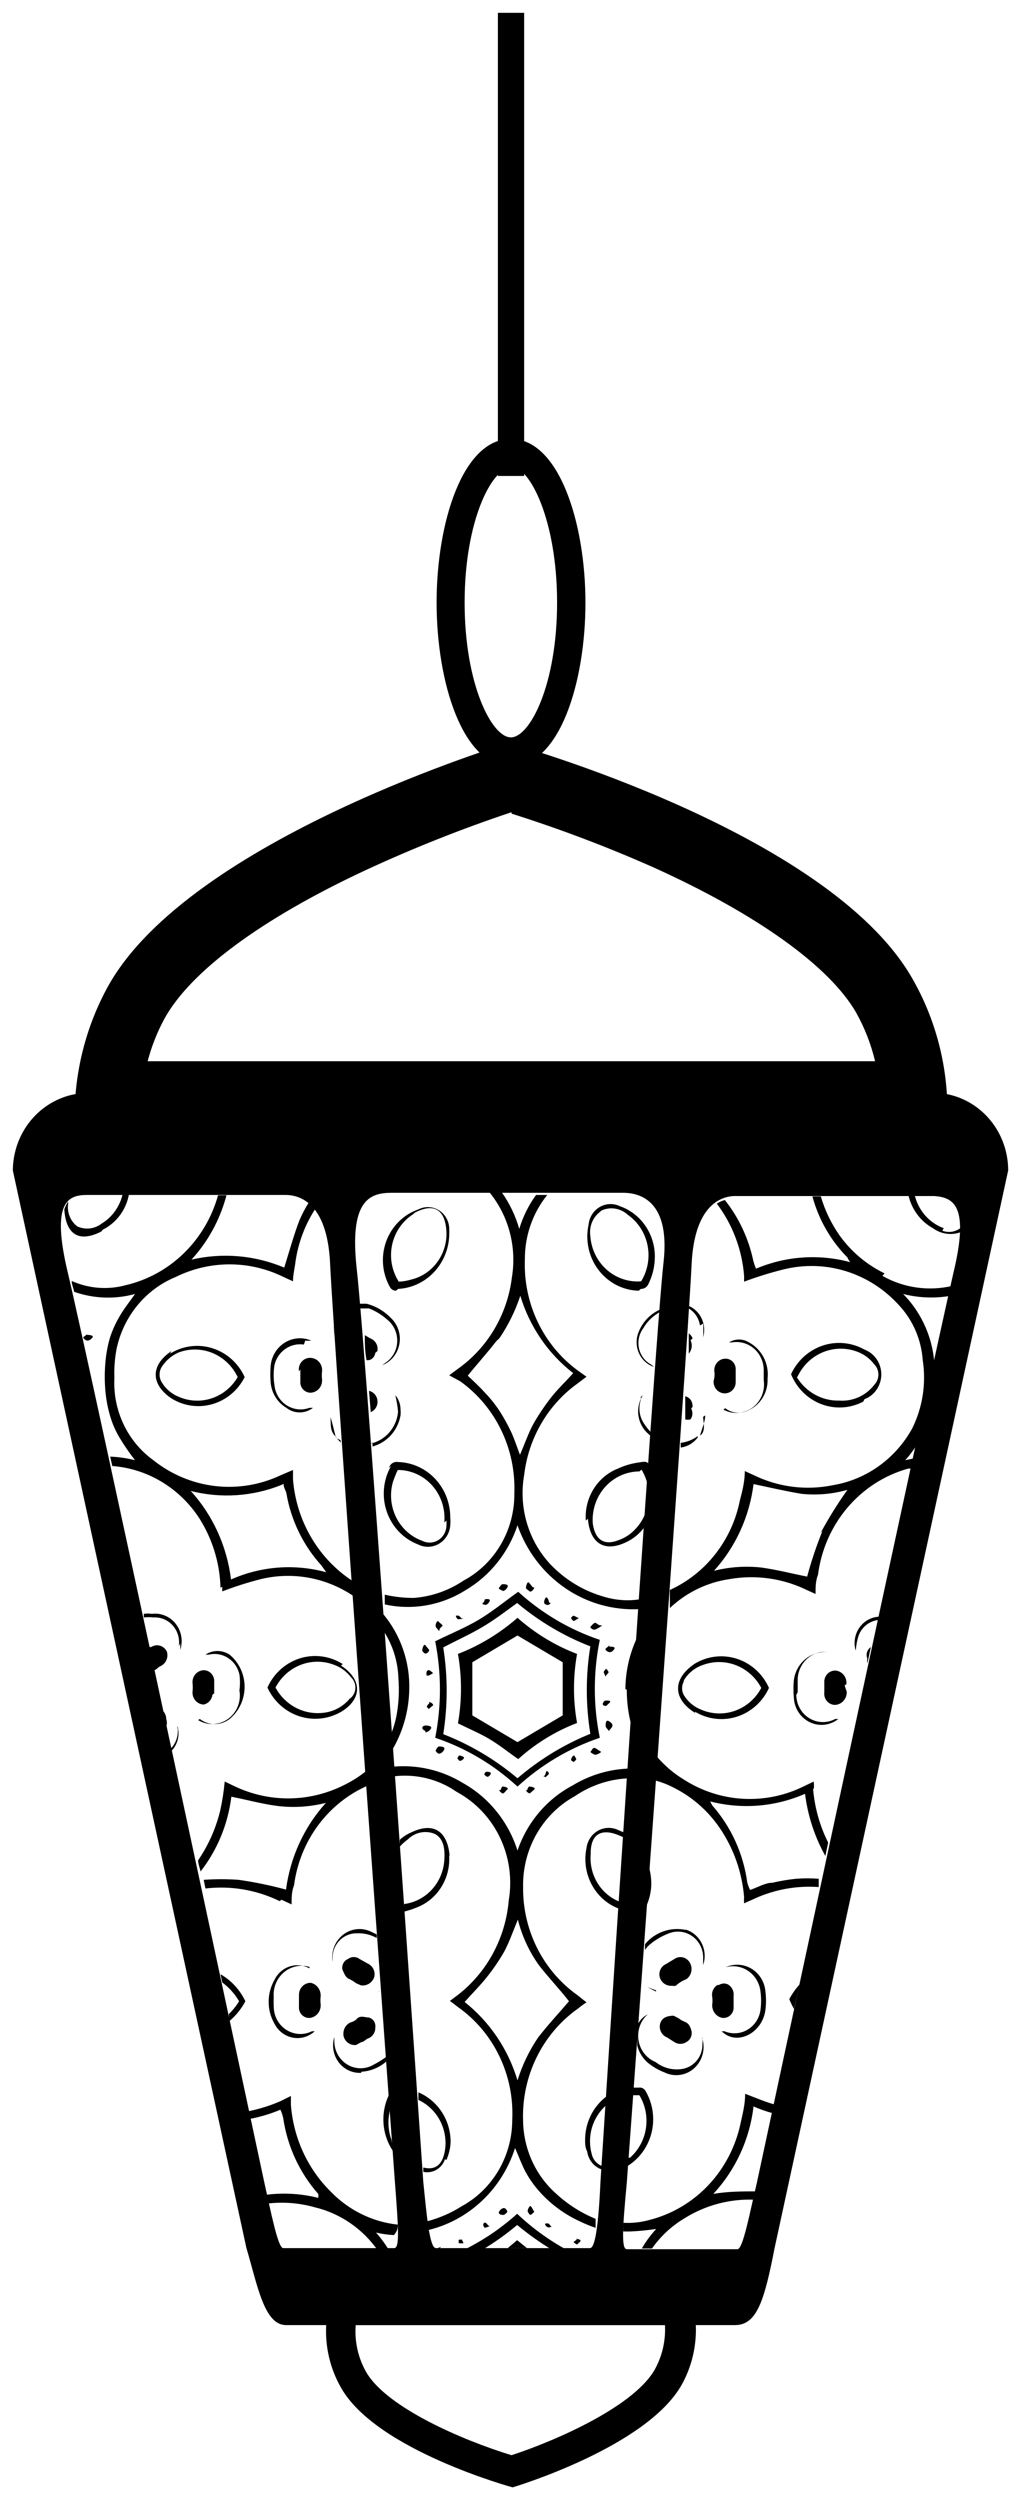 <?xml version="1.0" encoding="UTF-8"?> <svg xmlns="http://www.w3.org/2000/svg" viewBox="6177.167 4948.198 79.624 194.808"> <path fill="url(#tSvgGradient127c9dec9b1)" fill-opacity="1" stroke="" stroke-opacity="1" stroke-width="1" fill-rule="evenodd" id="tSvg107e92bda2d" d="M 6217.007 5007.906 C 6213.237 5007.906 6211.216 5001.345 6211.216 4995.149 C 6211.216 4988.954 6213.237 4982.393 6217.007 4982.393 C 6220.776 4982.393 6222.824 4988.982 6222.824 4995.149 C 6222.824 5001.317 6220.83 5007.906 6217.007 5007.906Z M 6217.007 4984.646 C 6215.532 4984.646 6213.401 4988.757 6213.401 4995.149 C 6213.401 5001.542 6215.532 5005.653 6217.007 5005.653 C 6218.481 5005.653 6220.612 5001.57 6220.612 4995.149 C 6220.612 4988.729 6218.481 4984.533 6217.007 4984.533 C 6217.007 4984.646 6217.007 4984.646 6217.007 4984.646"></path> <path fill="url(#tSvgGradient8d768c70f3)" fill-opacity="1" stroke="" stroke-opacity="1" stroke-width="1" fill-rule="evenodd" id="tSvgbb505b8f9a" d="M 6217.061 5011.595 C 6220.828 5012.785 6224.53 5014.186 6228.15 5015.791 C 6236.18 5019.423 6241.806 5023.45 6243.91 5027.055 C 6244.585 5028.251 6245.091 5029.541 6245.412 5030.885 C 6188.682 5030.885 6188.682 5030.885 6188.682 5030.885 C 6188.981 5029.747 6189.412 5028.65 6189.966 5027.618 C 6191.987 5023.901 6197.559 5019.789 6205.644 5016.016 C 6209.366 5014.29 6213.177 5012.776 6217.061 5011.482 M 6217.061 5006.019 C 6217.061 5006.019 6191.878 5013.538 6185.541 5025.14 C 6183.729 5028.469 6182.85 5032.252 6183.001 5036.066 C 6251.011 5036.066 6251.011 5036.066 6251.011 5036.066 C 6251.269 5031.975 6250.317 5027.9 6248.28 5024.379 C 6241.697 5012.974 6217.006 5006.131 6217.006 5006.131 C 6217.061 5006.019 6217.061 5006.019 6217.061 5006.019"></path> <path fill="url(#tSvgGradientabcc1328fe)" fill-opacity="1" stroke="" stroke-opacity="1" stroke-width="1" fill-rule="evenodd" id="tSvg4015953ea5" d="M 6229.025 5129.362 C 6229.088 5130.55 6228.823 5131.732 6228.26 5132.77 C 6226.73 5135.586 6220.831 5138.261 6217.061 5139.5 C 6213.265 5138.346 6207.311 5135.783 6205.726 5133.023 C 6205.094 5131.919 6204.808 5130.641 6204.907 5129.362 C 6229.025 5129.362 6229.025 5129.362 6229.025 5129.362 M 6230.936 5126.941 C 6203.077 5126.941 6203.077 5126.941 6203.077 5126.941 C 6202.666 5128.134 6202.514 5129.405 6202.632 5130.666 C 6202.75 5131.926 6203.135 5133.144 6203.76 5134.234 C 6206.491 5139.106 6217.143 5142.006 6217.143 5142.006 C 6217.143 5142.006 6227.659 5138.881 6230.363 5133.953 C 6230.941 5132.895 6231.295 5131.724 6231.403 5130.516 C 6231.512 5129.307 6231.371 5128.089 6230.991 5126.941 C 6230.936 5126.941 6230.936 5126.941 6230.936 5126.941"></path> <path fill="url(#tSvgGradient6ad0ab3c24)" fill-opacity="1" stroke="" stroke-opacity="1" stroke-width="1" fill-rule="evenodd" id="tSvg7f9c0a639a" d="M 6251.012 5033.448 C 6250.028 5033.448 6250.028 5033.448 6250.028 5033.448 C 6250.028 5033.448 6183.985 5033.448 6183.985 5033.448 C 6183.985 5033.448 6183.029 5033.448 6183.029 5033.448 C 6181.673 5033.697 6180.445 5034.428 6179.557 5035.513 C 6178.669 5036.599 6178.178 5037.97 6178.167 5039.39 C 6196.385 5123.364 6196.385 5123.364 6196.385 5123.364 C 6197.232 5126.18 6197.751 5129.363 6199.472 5129.363 C 6234.487 5129.363 6234.487 5129.363 6234.487 5129.363 C 6236.208 5129.363 6236.782 5127.419 6237.574 5123.364 C 6255.792 5039.39 6255.792 5039.39 6255.792 5039.39 C 6255.79 5037.981 6255.312 5036.616 6254.439 5035.531 C 6253.567 5034.447 6252.355 5033.71 6251.012 5033.448Z M 6207.911 5123.364 C 6199.253 5123.364 6199.253 5123.364 6199.253 5123.364 C 6198.843 5123.364 6198.297 5120.548 6197.778 5118.239 C 6197.778 5118.239 6184.122 5054.287 6182.428 5047.246 C 6181.172 5041.896 6182.428 5041.305 6183.958 5041.305 C 6199.417 5041.305 6199.417 5041.305 6199.417 5041.305 C 6200.264 5041.305 6202.695 5041.614 6202.913 5046.711 C 6203.214 5053.216 6207.966 5118.239 6207.966 5118.239 C 6208.239 5121.816 6208.348 5123.364 6207.911 5123.364Z M 6223.18 5123.364 C 6211.162 5123.364 6211.162 5123.364 6211.162 5123.364 C 6210.643 5123.364 6210.424 5120.548 6210.178 5118.211 C 6210.178 5118.211 6205.781 5054.146 6204.989 5047.077 C 6204.388 5041.699 6205.999 5041.136 6207.72 5041.136 C 6225.747 5041.136 6225.747 5041.136 6225.747 5041.136 C 6226.703 5041.136 6229.489 5041.417 6228.915 5046.542 C 6228.178 5053.076 6223.999 5118.126 6223.999 5118.126 C 6223.835 5121.759 6223.562 5123.364 6223.18 5123.364Z M 6251.531 5047.331 C 6249.892 5054.399 6236.181 5118.324 6236.181 5118.324 C 6235.634 5120.605 6235.115 5123.449 6234.678 5123.449 C 6226.047 5123.449 6226.047 5123.449 6226.047 5123.449 C 6225.61 5123.449 6225.72 5121.759 6226.047 5118.295 C 6226.047 5118.295 6230.8 5053.301 6231.1 5046.768 C 6231.319 5041.642 6233.832 5041.361 6234.596 5041.389 C 6250.028 5041.389 6250.028 5041.389 6250.028 5041.389 C 6251.503 5041.502 6252.787 5042.093 6251.531 5047.331Z"></path> <path fill="url(#tSvgGradient4df62734b3)" fill-opacity="1" stroke="" stroke-opacity="1" stroke-width="1" fill-rule="evenodd" id="tSvg9a29f3177b" d="M 6223.562 5084.925 C 6223.562 5084.925 6223.807 5084.925 6224.053 5084.7 C 6223.725 5084.503 6223.589 5084.362 6223.48 5084.39 C 6223.37 5084.418 6223.316 5084.587 6223.234 5084.672 C 6223.152 5084.756 6223.562 5084.925 6223.562 5084.925Z M 6221.868 5085.488 C 6221.974 5085.447 6222.061 5085.366 6222.114 5085.263 C 6222.066 5085.165 6222.011 5085.071 6221.95 5084.981 C 6221.813 5084.981 6221.732 5085.178 6221.704 5085.291 C 6221.677 5085.404 6221.923 5085.488 6221.977 5085.488 C 6221.868 5085.488 6221.868 5085.488 6221.868 5085.488 M 6218.181 5087.685 C 6218.21 5087.747 6218.252 5087.802 6218.304 5087.845 C 6218.356 5087.889 6218.416 5087.921 6218.481 5087.938 C 6218.481 5087.938 6218.672 5087.769 6218.836 5087.628 C 6219 5087.488 6218.536 5087.375 6218.427 5087.403 C 6218.385 5087.437 6218.351 5087.479 6218.327 5087.528 C 6218.304 5087.577 6218.291 5087.63 6218.29 5087.685 C 6218.181 5087.685 6218.181 5087.685 6218.181 5087.685 M 6213.237 5074.309 C 6213.101 5074.309 6213.019 5074.083 6212.909 5074.083 C 6212.8 5074.083 6212.718 5074.083 6212.718 5074.083 C 6212.722 5074.14 6212.739 5074.195 6212.768 5074.244 C 6212.796 5074.293 6212.835 5074.334 6212.882 5074.365 C 6213.038 5074.361 6213.194 5074.342 6213.346 5074.309 C 6213.237 5074.309 6213.237 5074.309 6213.237 5074.309 M 6219.492 5086.587 C 6219.628 5086.587 6219.738 5086.755 6219.792 5086.587 C 6219.882 5086.54 6219.951 5086.459 6219.983 5086.361 C 6219.983 5086.361 6219.847 5086.164 6219.792 5086.192 C 6219.738 5086.22 6219.738 5086.474 6219.601 5086.587 C 6219.492 5086.587 6219.492 5086.587 6219.492 5086.587 M 6215.04 5073.238 C 6215.04 5073.238 6215.204 5073.238 6215.34 5072.985 C 6215.477 5072.732 6215.04 5072.788 6214.985 5072.816 C 6214.931 5072.844 6214.985 5072.985 6214.821 5073.098 C 6214.657 5073.21 6215.094 5073.267 6215.149 5073.238 C 6215.04 5073.238 6215.04 5073.238 6215.04 5073.238 M 6216.378 5072.168 C 6216.378 5072.168 6216.569 5072.168 6216.733 5071.887 C 6216.897 5071.605 6216.433 5071.633 6216.351 5071.633 C 6216.269 5071.633 6216.16 5071.83 6216.078 5071.915 C 6215.996 5071.999 6216.378 5072.168 6216.487 5072.168 C 6216.378 5072.168 6216.378 5072.168 6216.378 5072.168 M 6219.983 5073.069 C 6219.983 5073.069 6219.983 5072.872 6219.847 5072.703 C 6219.71 5072.534 6219.601 5072.929 6219.601 5073.013 C 6219.601 5073.098 6219.601 5073.182 6219.792 5073.238 C 6219.983 5073.295 6220.093 5073.154 6220.093 5073.069 C 6219.983 5073.069 6219.983 5073.069 6219.983 5073.069 M 6218.727 5071.887 C 6218.727 5071.887 6218.563 5071.69 6218.427 5071.521 C 6218.29 5071.352 6218.181 5071.83 6218.181 5071.915 C 6218.181 5071.999 6218.372 5072.112 6218.481 5072.196 C 6218.59 5072.281 6218.836 5071.999 6218.836 5071.887 C 6218.727 5071.887 6218.727 5071.887 6218.727 5071.887 M 6222.223 5074.252 C 6222.114 5074.177 6221.994 5074.12 6221.868 5074.083 C 6221.868 5074.083 6221.677 5074.252 6221.704 5074.28 C 6221.748 5074.38 6221.826 5074.46 6221.923 5074.506 C 6221.923 5074.506 6222.169 5074.365 6222.332 5074.252 C 6222.223 5074.252 6222.223 5074.252 6222.223 5074.252 M 6224.026 5074.844 C 6223.807 5074.844 6223.671 5074.618 6223.562 5074.646 C 6223.452 5074.675 6223.343 5074.815 6223.234 5074.928 C 6223.124 5075.041 6223.425 5075.181 6223.507 5075.181 C 6223.589 5075.181 6223.835 5075.069 6224.135 5074.844 C 6224.026 5074.844 6224.026 5074.844 6224.026 5074.844 M 6216.078 5087.685 C 6216.078 5087.685 6216.269 5087.938 6216.378 5087.938 C 6216.487 5087.938 6216.569 5087.769 6216.733 5087.628 C 6216.897 5087.488 6216.433 5087.375 6216.351 5087.403 C 6216.269 5087.431 6216.269 5087.572 6216.187 5087.685 C 6216.078 5087.685 6216.078 5087.685 6216.078 5087.685 M 6233.121 5102.863 C 6232.967 5102.954 6232.844 5103.093 6232.771 5103.26 C 6232.697 5103.427 6232.677 5103.613 6232.711 5103.793 C 6232.739 5103.989 6232.739 5104.188 6232.711 5104.384 C 6232.694 5104.628 6232.766 5104.87 6232.913 5105.062 C 6233.059 5105.255 6233.27 5105.385 6233.504 5105.426 C 6233.621 5105.439 6233.741 5105.425 6233.853 5105.385 C 6233.965 5105.344 6234.066 5105.278 6234.15 5105.192 C 6234.234 5105.105 6234.298 5105 6234.338 5104.885 C 6234.377 5104.769 6234.391 5104.646 6234.378 5104.525 C 6234.378 5104.243 6234.378 5103.962 6234.378 5103.708 C 6234.398 5103.527 6234.364 5103.344 6234.281 5103.183 C 6234.198 5103.022 6234.07 5102.891 6233.913 5102.807 C 6233.803 5102.759 6233.684 5102.739 6233.565 5102.748 C 6233.446 5102.758 6233.331 5102.798 6233.23 5102.863 C 6233.121 5102.863 6233.121 5102.863 6233.121 5102.863 M 6227.44 5096.978 C 6227.758 5096.391 6227.936 5095.735 6227.959 5095.063 C 6227.968 5094.496 6227.876 5093.933 6227.686 5093.401 C 6227.44 5096.978 6227.44 5096.978 6227.44 5096.978 M 6233.667 5106.468 C 6233.449 5106.468 6233.449 5106.468 6233.449 5106.468 C 6234.623 5107.651 6236.645 5106.609 6236.863 5104.778 C 6236.918 5104.32 6236.918 5103.857 6236.863 5103.398 C 6236.837 5103.032 6236.726 5102.678 6236.539 5102.366 C 6236.353 5102.054 6236.095 5101.793 6235.79 5101.605 C 6235.484 5101.417 6235.139 5101.308 6234.784 5101.287 C 6234.429 5101.265 6234.074 5101.333 6233.749 5101.483 C 6234.054 5101.395 6234.374 5101.377 6234.687 5101.431 C 6234.999 5101.485 6235.296 5101.609 6235.557 5101.794 C 6235.818 5101.98 6236.036 5102.222 6236.195 5102.504 C 6236.355 5102.786 6236.452 5103.101 6236.481 5103.426 C 6236.535 5103.866 6236.535 5104.311 6236.481 5104.75 C 6236.445 5105.075 6236.337 5105.386 6236.165 5105.661 C 6235.993 5105.935 6235.762 5106.165 6235.489 5106.331 C 6235.216 5106.498 6234.91 5106.597 6234.594 5106.62 C 6234.278 5106.644 6233.961 5106.592 6233.667 5106.468Z M 6206.737 5103.342 C 6206.873 5103.342 6206.873 5103.342 6206.873 5103.342 C 6206.873 5103.342 6206.709 5103.342 6206.709 5103.342 C 6206.709 5103.342 6206.737 5103.398 6206.737 5103.426 C 6206.737 5103.342 6206.737 5103.342 6206.737 5103.342 M 6205.344 5109.622 C 6206.056 5109.582 6206.736 5109.305 6207.283 5108.833 C 6207.283 5108.467 6207.283 5108.467 6207.283 5108.467 C 6206.98 5108.691 6206.661 5108.889 6206.327 5109.059 C 6206.011 5109.25 6205.651 5109.351 6205.285 5109.35 C 6204.918 5109.35 6204.558 5109.248 6204.243 5109.055 C 6203.928 5108.862 6203.669 5108.586 6203.492 5108.255 C 6203.316 5107.923 6203.229 5107.55 6203.24 5107.172 C 6203.24 5107.172 6203.24 5107.172 6203.24 5106.918 C 6203.138 5107.25 6203.115 5107.602 6203.174 5107.944 C 6203.233 5108.287 6203.372 5108.609 6203.579 5108.884 C 6203.786 5109.159 6204.055 5109.377 6204.363 5109.52 C 6204.67 5109.664 6205.007 5109.727 6205.344 5109.706 C 6205.344 5109.622 6205.344 5109.622 6205.344 5109.622 M 6239.103 5104.666 C 6239.239 5104.074 6239.376 5103.483 6239.512 5102.835 C 6239.204 5103.175 6238.938 5103.554 6238.72 5103.962 C 6238.828 5104.234 6238.955 5104.498 6239.103 5104.75 C 6239.103 5104.666 6239.103 5104.666 6239.103 5104.666 M 6235.279 5111.34 C 6235.279 5112.156 6235.088 5112.888 6234.924 5113.621 C 6234.546 5115.439 6233.679 5117.11 6232.424 5118.445 C 6231.168 5119.779 6229.573 5120.723 6227.822 5121.168 C 6227.155 5121.354 6226.464 5121.43 6225.774 5121.393 C 6225.774 5121.646 6225.774 5121.872 6225.774 5122.069 C 6226.293 5122.069 6226.293 5122.069 6226.293 5122.069 C 6226.978 5122.039 6227.662 5121.973 6228.341 5121.872 C 6227.914 5122.333 6227.538 5122.843 6227.221 5123.392 C 6228.014 5123.392 6228.014 5123.392 6228.014 5123.392 C 6228.684 5122.441 6229.54 5121.645 6230.526 5121.055 C 6232.168 5120.024 6234.068 5119.515 6235.989 5119.591 C 6236.153 5118.943 6236.153 5118.943 6236.153 5118.943 C 6235.06 5118.943 6233.941 5118.943 6232.793 5119.14 C 6234.529 5117.279 6235.631 5114.888 6235.934 5112.325 C 6236.43 5112.545 6236.941 5112.724 6237.464 5112.86 C 6237.601 5112.184 6237.601 5112.184 6237.601 5112.184 C 6237.11 5112.041 6236.627 5111.872 6236.153 5111.678 C 6235.279 5111.34 6235.279 5111.34 6235.279 5111.34 M 6211.134 5084.559 C 6211.148 5084.628 6211.182 5084.691 6211.23 5084.741 C 6211.279 5084.791 6211.34 5084.826 6211.407 5084.841 C 6211.407 5084.841 6211.626 5084.841 6211.789 5084.559 C 6211.953 5084.277 6211.516 5084.277 6211.407 5084.277 C 6211.298 5084.277 6211.134 5084.559 6211.134 5084.643 C 6211.134 5084.559 6211.134 5084.559 6211.134 5084.559 M 6212.827 5085.15 C 6212.859 5085.256 6212.927 5085.346 6213.019 5085.404 C 6213.019 5085.404 6213.182 5085.404 6213.319 5085.235 C 6213.456 5085.066 6213.101 5085.01 6213.019 5084.981 C 6212.937 5084.953 6212.827 5085.207 6212.827 5085.235 C 6212.827 5085.15 6212.827 5085.15 6212.827 5085.15 M 6224.681 5083.01 C 6224.681 5083.01 6224.927 5082.785 6224.927 5082.672 C 6224.927 5082.56 6224.927 5082.475 6224.654 5082.306 C 6224.381 5082.137 6224.381 5082.616 6224.408 5082.729 C 6224.436 5082.841 6224.599 5082.982 6224.681 5083.095 C 6224.681 5083.01 6224.681 5083.01 6224.681 5083.01 M 6214.931 5086.446 C 6214.986 5086.54 6215.074 5086.61 6215.176 5086.643 C 6215.176 5086.643 6215.313 5086.643 6215.422 5086.446 C 6215.531 5086.249 6215.204 5086.249 6215.094 5086.249 C 6214.985 5086.249 6214.903 5086.502 6214.931 5086.53 C 6214.931 5086.446 6214.931 5086.446 6214.931 5086.446 M 6224.436 5081.123 C 6224.436 5081.123 6224.436 5081.123 6224.681 5080.898 C 6224.927 5080.673 6224.49 5080.701 6224.436 5080.701 C 6224.381 5080.701 6224.272 5080.701 6224.19 5080.898 C 6224.108 5081.095 6224.354 5081.123 6224.436 5081.123Z M 6224.436 5078.73 C 6224.436 5078.73 6224.654 5078.533 6224.627 5078.476 C 6224.581 5078.379 6224.515 5078.293 6224.436 5078.223 C 6224.356 5078.293 6224.291 5078.379 6224.244 5078.476 C 6224.244 5078.476 6224.326 5078.73 6224.408 5078.842 C 6224.436 5078.73 6224.436 5078.73 6224.436 5078.73 M 6224.709 5076.392 C 6224.709 5076.392 6224.517 5076.561 6224.408 5076.646 C 6224.299 5076.73 6224.572 5076.927 6224.681 5076.927 C 6224.791 5076.927 6224.9 5076.927 6225.064 5076.702 C 6225.228 5076.477 6224.791 5076.505 6224.681 5076.505 C 6224.709 5076.392 6224.709 5076.392 6224.709 5076.392 M 6212.227 5092.725 C 6212.035 5090.867 6210.97 5090.135 6209.222 5090.98 C 6208.903 5091.117 6208.608 5091.307 6208.348 5091.543 C 6208.348 5092.078 6208.348 5092.078 6208.348 5092.078 C 6208.538 5091.869 6208.749 5091.68 6208.976 5091.515 C 6209.25 5091.242 6209.594 5091.057 6209.967 5090.982 C 6210.34 5090.907 6210.727 5090.945 6211.079 5091.092 C 6211.817 5091.486 6211.871 5092.359 6211.817 5093.148 C 6211.759 5094.004 6211.414 5094.812 6210.841 5095.434 C 6210.268 5096.056 6209.502 5096.453 6208.676 5096.555 C 6208.676 5097.147 6208.676 5097.147 6208.676 5097.147 C 6209.001 5097.066 6209.32 5096.963 6209.632 5096.837 C 6210.419 5096.542 6211.093 5095.995 6211.556 5095.275 C 6212.018 5094.555 6212.244 5093.7 6212.199 5092.838 C 6212.227 5092.725 6212.227 5092.725 6212.227 5092.725 M 6232.821 5055.779 C 6232.809 5055.902 6232.823 5056.026 6232.86 5056.143 C 6232.897 5056.261 6232.957 5056.369 6233.037 5056.461 C 6233.116 5056.554 6233.213 5056.628 6233.321 5056.68 C 6233.43 5056.733 6233.548 5056.761 6233.667 5056.765 C 6233.779 5056.768 6233.889 5056.749 6233.994 5056.709 C 6234.098 5056.669 6234.193 5056.607 6234.274 5056.529 C 6234.355 5056.45 6234.421 5056.356 6234.467 5056.252 C 6234.512 5056.147 6234.538 5056.034 6234.541 5055.92 C 6234.541 5055.582 6234.541 5055.272 6234.541 5054.934 C 6234.549 5054.82 6234.534 5054.705 6234.495 5054.597 C 6234.457 5054.49 6234.398 5054.392 6234.32 5054.309 C 6234.243 5054.227 6234.15 5054.162 6234.047 5054.12 C 6233.944 5054.077 6233.833 5054.057 6233.722 5054.061 C 6233.602 5054.064 6233.485 5054.093 6233.376 5054.145 C 6233.268 5054.197 6233.171 5054.272 6233.091 5054.364 C 6233.012 5054.457 6232.952 5054.565 6232.915 5054.682 C 6232.877 5054.8 6232.864 5054.924 6232.875 5055.047 C 6232.912 5055.292 6232.894 5055.542 6232.821 5055.779Z M 6211.434 5075.21 C 6211.434 5075.041 6211.708 5074.9 6211.68 5074.844 C 6211.653 5074.787 6211.462 5074.646 6211.352 5074.534 C 6211.243 5074.421 6211.134 5074.759 6211.134 5074.872 C 6211.134 5074.984 6211.298 5075.153 6211.434 5075.294 C 6211.434 5075.21 6211.434 5075.21 6211.434 5075.21 M 6240.632 5087.009 C 6239.868 5087.375 6239.868 5087.375 6239.868 5087.375 C 6238.385 5088.11 6236.746 5088.447 6235.103 5088.353 C 6233.46 5088.26 6231.867 5087.739 6230.472 5086.84 C 6229.694 5086.365 6228.993 5085.766 6228.396 5085.066 C 6228.259 5086.924 6228.259 5086.924 6228.259 5086.924 C 6228.82 5087.074 6229.361 5087.291 6229.871 5087.572 C 6231.232 5088.284 6232.404 5089.328 6233.285 5090.613 C 6234.378 5092.208 6235.038 5094.075 6235.197 5096.02 C 6235.184 5096.18 6235.184 5096.34 6235.197 5096.499 C 6236.016 5096.133 6236.016 5096.133 6236.016 5096.133 C 6237.586 5095.417 6239.302 5095.108 6241.015 5095.232 C 6241.015 5094.584 6241.015 5094.584 6241.015 5094.584 C 6240.433 5094.542 6239.849 5094.542 6239.267 5094.584 C 6238.642 5094.648 6238.022 5094.752 6237.409 5094.894 C 6236.836 5094.894 6236.262 5095.26 6235.661 5095.457 C 6235.569 5095.268 6235.496 5095.07 6235.443 5094.866 C 6235.136 5092.629 6234.185 5090.539 6232.711 5088.867 C 6232.548 5088.558 6232.548 5088.558 6232.548 5088.558 C 6235.012 5089.195 6237.61 5088.987 6239.949 5087.966 C 6240.161 5089.673 6240.699 5091.32 6241.534 5092.81 C 6241.752 5091.768 6241.752 5091.768 6241.752 5091.768 C 6241.102 5090.47 6240.703 5089.055 6240.578 5087.6 C 6240.66 5087.572 6240.66 5087.403 6240.632 5087.093 C 6240.632 5087.009 6240.632 5087.009 6240.632 5087.009 M 6231.373 5081.574 C 6231.864 5081.868 6232.409 5082.053 6232.974 5082.118 C 6233.538 5082.182 6234.109 5082.126 6234.651 5081.951 C 6235.193 5081.776 6235.694 5081.487 6236.121 5081.102 C 6236.549 5080.718 6236.895 5080.245 6237.136 5079.715 C 6236.898 5079.179 6236.553 5078.701 6236.124 5078.31 C 6235.695 5077.92 6235.192 5077.626 6234.647 5077.448 C 6234.101 5077.271 6233.526 5077.213 6232.957 5077.278 C 6232.389 5077.344 6231.84 5077.531 6231.346 5077.829 C 6229.488 5079.096 6229.734 5080.645 6231.373 5081.658 C 6231.373 5081.574 6231.373 5081.574 6231.373 5081.574 M 6230.499 5079.124 C 6230.834 5078.568 6231.346 5078.15 6231.947 5077.941 C 6232.791 5077.618 6233.719 5077.62 6234.562 5077.946 C 6235.405 5078.272 6236.105 5078.9 6236.535 5079.715 C 6236.094 5080.546 6235.369 5081.179 6234.501 5081.491 C 6233.634 5081.803 6232.684 5081.772 6231.837 5081.405 C 6231.285 5081.189 6230.815 5080.793 6230.499 5080.279 C 6230.408 5080.116 6230.36 5079.931 6230.36 5079.743 C 6230.36 5079.556 6230.408 5079.371 6230.499 5079.208 C 6230.499 5079.124 6230.499 5079.124 6230.499 5079.124 M 6189.83 5081.377 C 6189.83 5081.827 6190.021 5082.278 6190.13 5082.729 C 6190.199 5082.538 6190.199 5082.328 6190.13 5082.137 C 6190.13 5082.009 6190.102 5081.882 6190.051 5081.766 C 6189.999 5081.649 6189.923 5081.545 6189.83 5081.461 C 6189.83 5081.377 6189.83 5081.377 6189.83 5081.377 M 6206.218 5060.594 C 6206.218 5060.904 6206.218 5060.904 6206.218 5060.904 C 6206.768 5060.758 6207.266 5060.452 6207.654 5060.023 C 6208.041 5059.593 6208.301 5059.059 6208.403 5058.482 C 6208.416 5058.332 6208.416 5058.182 6208.403 5058.032 C 6208.407 5057.617 6208.261 5057.215 6207.993 5056.905 C 6208.098 5057.331 6208.171 5057.764 6208.211 5058.201 C 6208.156 5058.793 6207.92 5059.352 6207.537 5059.797 C 6207.154 5060.242 6206.644 5060.551 6206.081 5060.679 C 6206.218 5060.594 6206.218 5060.594 6206.218 5060.594 M 6243.172 5079.434 C 6243.188 5079.306 6243.177 5079.176 6243.143 5079.052 C 6243.108 5078.928 6243.049 5078.813 6242.97 5078.713 C 6242.891 5078.613 6242.793 5078.53 6242.682 5078.47 C 6242.572 5078.41 6242.45 5078.374 6242.326 5078.364 C 6242.207 5078.359 6242.09 5078.381 6241.98 5078.426 C 6241.87 5078.472 6241.771 5078.541 6241.689 5078.628 C 6241.606 5078.716 6241.543 5078.82 6241.502 5078.935 C 6241.461 5079.049 6241.444 5079.171 6241.452 5079.293 C 6241.452 5080.053 6241.452 5080.053 6241.452 5080.053 C 6241.436 5080.177 6241.446 5080.303 6241.482 5080.422 C 6241.517 5080.541 6241.577 5080.651 6241.657 5080.745 C 6241.738 5080.838 6241.836 5080.913 6241.947 5080.963 C 6242.058 5081.014 6242.177 5081.04 6242.298 5081.039 C 6242.424 5081.032 6242.547 5080.999 6242.66 5080.943 C 6242.774 5080.886 6242.875 5080.808 6242.959 5080.711 C 6243.043 5080.614 6243.107 5080.501 6243.148 5080.379 C 6243.19 5080.256 6243.207 5080.126 6243.2 5079.997 C 6243.135 5079.841 6243.08 5079.681 6243.036 5079.518 C 6243.172 5079.434 6243.172 5079.434 6243.172 5079.434 M 6184.012 5052.118 C 6184.012 5052.118 6183.793 5052.287 6183.684 5052.371 C 6183.575 5052.456 6183.875 5052.653 6183.957 5052.653 C 6184.039 5052.653 6184.176 5052.653 6184.367 5052.428 C 6184.558 5052.203 6183.957 5052.203 6183.875 5052.203 C 6184.012 5052.118 6184.012 5052.118 6184.012 5052.118 M 6194.5 5071.83 C 6194.5 5071.83 6194.5 5072.084 6194.5 5072.196 C 6195.483 5071.817 6196.486 5071.498 6197.505 5071.239 C 6198.735 5070.942 6200.011 5070.906 6201.256 5071.133 C 6202.5 5071.361 6203.686 5071.847 6204.743 5072.563 C 6204.743 5071.436 6204.743 5071.436 6204.743 5071.436 C 6203.405 5070.582 6202.281 5069.416 6201.46 5068.031 C 6200.639 5066.647 6200.145 5065.084 6200.017 5063.467 C 6200.017 5063.241 6200.017 5063.016 6200.017 5062.735 C 6199.089 5063.129 6199.089 5063.129 6199.089 5063.129 C 6197.478 5063.897 6195.693 5064.192 6193.93 5063.984 C 6192.166 5063.775 6190.493 5063.07 6189.092 5061.946 C 6188.108 5061.229 6187.317 5060.267 6186.791 5059.149 C 6186.266 5058.031 6186.024 5056.794 6186.088 5055.554 C 6186.06 5054.808 6186.115 5054.062 6186.252 5053.329 C 6186.513 5052.071 6187.071 5050.9 6187.876 5049.917 C 6188.681 5048.935 6189.709 5048.172 6190.868 5047.697 C 6192.181 5047.049 6193.618 5046.713 6195.074 5046.713 C 6196.529 5046.713 6197.967 5047.049 6199.28 5047.697 C 6200.017 5048.035 6200.017 5048.035 6200.017 5048.035 C 6200.017 5047.5 6200.154 5047.021 6200.209 5046.514 C 6200.427 5044.998 6200.979 5043.553 6201.82 5042.29 C 6201.661 5042.115 6201.487 5041.955 6201.301 5041.811 C 6200.995 5042.283 6200.73 5042.783 6200.509 5043.304 C 6200.072 5044.458 6199.744 5045.641 6199.335 5046.965 C 6197.04 5046.001 6194.514 5045.784 6192.097 5046.345 C 6193.396 5044.933 6194.334 5043.211 6194.828 5041.333 C 6194.172 5041.333 6194.172 5041.333 6194.172 5041.333 C 6193.689 5043.064 6192.761 5044.629 6191.487 5045.863 C 6190.214 5047.097 6188.641 5047.954 6186.934 5048.344 C 6185.877 5048.626 6184.768 5048.626 6183.711 5048.344 C 6183.385 5048.257 6183.065 5048.144 6182.755 5048.007 C 6182.755 5048.26 6182.892 5048.542 6182.947 5048.851 C 6184.48 5049.391 6186.134 5049.45 6187.699 5049.02 C 6187.262 5049.64 6186.852 5050.147 6186.525 5050.71 C 6186.195 5051.258 6185.929 5051.844 6185.733 5052.456 C 6185.546 5053.108 6185.427 5053.778 6185.378 5054.455 C 6185.323 5055.13 6185.323 5055.808 6185.378 5056.483 C 6185.43 5057.151 6185.549 5057.811 6185.733 5058.454 C 6185.908 5059.079 6186.165 5059.676 6186.497 5060.228 C 6186.862 5060.835 6187.264 5061.419 6187.699 5061.974 C 6187.064 5061.813 6186.414 5061.719 6185.76 5061.693 C 6185.924 5062.425 6185.924 5062.425 6185.924 5062.425 C 6187.277 5062.528 6188.59 5062.946 6189.763 5063.649 C 6190.937 5064.351 6191.94 5065.319 6192.698 5066.48 C 6193.732 5068.097 6194.309 5069.979 6194.364 5071.915 C 6194.5 5071.83 6194.5 5071.83 6194.5 5071.83 M 6199.28 5063.805 C 6199.28 5064.114 6199.444 5064.312 6199.499 5064.537 C 6199.858 5066.648 6200.807 5068.606 6202.23 5070.169 C 6202.612 5070.704 6202.612 5070.704 6202.612 5070.704 C 6200.145 5070.028 6197.528 5070.226 6195.183 5071.267 C 6194.869 5068.683 6193.769 5066.268 6192.042 5064.368 C 6194.4 5064.969 6196.881 5064.802 6199.143 5063.889 C 6199.28 5063.805 6199.28 5063.805 6199.28 5063.805 M 6192.752 5082.137 C 6193.087 5082.395 6193.495 5082.535 6193.913 5082.535 C 6194.331 5082.535 6194.739 5082.395 6195.074 5082.137 C 6195.438 5081.836 6195.732 5081.455 6195.935 5081.021 C 6196.137 5080.587 6196.242 5080.112 6196.242 5079.631 C 6196.242 5079.15 6196.137 5078.674 6195.935 5078.241 C 6195.732 5077.807 6195.438 5077.425 6195.074 5077.125 C 6194.792 5076.939 6194.465 5076.84 6194.131 5076.84 C 6193.797 5076.84 6193.47 5076.939 6193.189 5077.125 C 6193.435 5077.125 6193.435 5077.125 6193.435 5077.125 C 6193.692 5077.062 6193.958 5077.053 6194.218 5077.097 C 6194.478 5077.141 6194.727 5077.238 6194.95 5077.382 C 6195.174 5077.526 6195.367 5077.714 6195.52 5077.936 C 6195.672 5078.158 6195.781 5078.408 6195.839 5078.673 C 6195.894 5079.084 6195.894 5079.501 6195.839 5079.912 C 6195.912 5080.332 6195.867 5080.764 6195.709 5081.158 C 6195.551 5081.552 6195.286 5081.891 6194.946 5082.134 C 6194.607 5082.378 6194.207 5082.515 6193.793 5082.531 C 6193.38 5082.546 6192.971 5082.439 6192.616 5082.222 C 6192.752 5082.137 6192.752 5082.137 6192.752 5082.137 M 6199.116 5096.217 C 6199.908 5096.583 6199.908 5096.583 6199.908 5096.583 C 6199.908 5096.048 6199.908 5095.57 6200.099 5095.091 C 6200.321 5093.39 6200.969 5091.779 6201.98 5090.416 C 6202.99 5089.052 6204.329 5087.985 6205.863 5087.319 C 6205.863 5086.896 6205.863 5086.474 6205.863 5086.08 C 6205.235 5086.599 6204.547 5087.034 6203.814 5087.375 C 6202.504 5088 6201.078 5088.324 6199.635 5088.324 C 6198.192 5088.324 6196.766 5088 6195.456 5087.375 C 6194.691 5087.009 6194.691 5087.009 6194.691 5087.009 C 6194.622 5087.776 6194.503 5088.538 6194.336 5089.29 C 6193.998 5090.674 6193.415 5091.982 6192.616 5093.148 C 6192.616 5093.429 6192.752 5093.739 6192.807 5094.021 C 6194.116 5092.344 6194.948 5090.327 6195.21 5088.192 C 6196.494 5088.445 6197.696 5088.783 6198.898 5088.924 C 6200.132 5089.063 6201.38 5088.977 6202.585 5088.67 C 6200.893 5090.536 6199.805 5092.898 6199.471 5095.429 C 6198.258 5095.1 6197.027 5094.846 6195.784 5094.669 C 6194.875 5094.603 6193.962 5094.603 6193.053 5094.669 C 6193.189 5095.344 6193.189 5095.344 6193.189 5095.344 C 6195.171 5095.109 6197.177 5095.45 6198.98 5096.33 C 6199.116 5096.217 6199.116 5096.217 6199.116 5096.217 M 6203.896 5077.857 C 6203.402 5077.543 6202.85 5077.341 6202.275 5077.264 C 6201.7 5077.186 6201.115 5077.236 6200.56 5077.409 C 6200.005 5077.582 6199.492 5077.875 6199.055 5078.267 C 6198.617 5078.66 6198.266 5079.144 6198.024 5079.687 C 6198.27 5080.223 6198.622 5080.7 6199.057 5081.088 C 6199.493 5081.475 6200.002 5081.765 6200.553 5081.937 C 6201.103 5082.109 6201.683 5082.161 6202.254 5082.089 C 6202.825 5082.017 6203.375 5081.822 6203.869 5081.518 C 6205.316 5080.588 6205.507 5079.124 6203.759 5077.969 C 6203.896 5077.857 6203.896 5077.857 6203.896 5077.857 M 6204.524 5080.448 C 6204.26 5080.793 6203.93 5081.079 6203.554 5081.287 C 6203.178 5081.495 6202.764 5081.622 6202.339 5081.658 C 6201.605 5081.738 6200.864 5081.594 6200.208 5081.244 C 6199.553 5080.893 6199.012 5080.352 6198.652 5079.687 C 6199.077 5078.874 6199.772 5078.247 6200.611 5077.921 C 6201.449 5077.595 6202.373 5077.592 6203.213 5077.913 C 6203.742 5078.101 6204.207 5078.444 6204.551 5078.899 C 6204.665 5079.007 6204.754 5079.14 6204.811 5079.289 C 6204.868 5079.437 6204.892 5079.597 6204.882 5079.756 C 6204.871 5079.916 6204.827 5080.071 6204.75 5080.21 C 6204.674 5080.349 6204.569 5080.468 6204.442 5080.56 C 6204.524 5080.448 6204.524 5080.448 6204.524 5080.448 M 6193.872 5080.138 C 6193.872 5079.828 6193.872 5079.518 6193.872 5079.208 C 6193.876 5079.095 6193.857 5078.982 6193.818 5078.876 C 6193.778 5078.771 6193.718 5078.674 6193.642 5078.593 C 6193.565 5078.511 6193.474 5078.447 6193.373 5078.402 C 6193.271 5078.358 6193.163 5078.335 6193.053 5078.335 C 6192.934 5078.339 6192.818 5078.367 6192.71 5078.417 C 6192.602 5078.467 6192.504 5078.539 6192.423 5078.627 C 6192.342 5078.716 6192.279 5078.821 6192.237 5078.935 C 6192.195 5079.049 6192.175 5079.171 6192.179 5079.293 C 6192.206 5079.546 6192.206 5079.801 6192.179 5080.053 C 6192.175 5080.175 6192.195 5080.297 6192.237 5080.411 C 6192.279 5080.525 6192.342 5080.63 6192.423 5080.719 C 6192.504 5080.808 6192.602 5080.879 6192.71 5080.929 C 6192.818 5080.979 6192.934 5081.007 6193.053 5081.011 C 6193.228 5080.972 6193.388 5080.878 6193.511 5080.742 C 6193.633 5080.606 6193.711 5080.434 6193.735 5080.25 C 6193.872 5080.138 6193.872 5080.138 6193.872 5080.138 M 6233.722 5057.919 C 6233.978 5058.117 6234.282 5058.238 6234.6 5058.268 C 6234.918 5058.298 6235.239 5058.235 6235.525 5058.088 C 6235.99 5057.882 6236.384 5057.534 6236.652 5057.091 C 6236.92 5056.649 6237.051 5056.132 6237.027 5055.61 C 6237.09 5055.045 6236.985 5054.473 6236.727 5053.97 C 6236.468 5053.468 6236.068 5053.058 6235.579 5052.794 C 6235.345 5052.647 6235.075 5052.57 6234.801 5052.57 C 6234.526 5052.57 6234.257 5052.647 6234.022 5052.794 C 6234.022 5052.794 6234.186 5052.794 6234.241 5052.794 C 6234.54 5052.742 6234.846 5052.756 6235.14 5052.835 C 6235.433 5052.915 6235.706 5053.058 6235.942 5053.255 C 6236.177 5053.453 6236.369 5053.699 6236.504 5053.979 C 6236.639 5054.259 6236.715 5054.565 6236.726 5054.878 C 6236.726 5055.723 6236.726 5055.723 6236.726 5055.723 C 6236.788 5056.13 6236.739 5056.548 6236.583 5056.928 C 6236.428 5057.309 6236.173 5057.637 6235.847 5057.877 C 6235.521 5058.116 6235.137 5058.258 6234.738 5058.285 C 6234.338 5058.312 6233.939 5058.225 6233.585 5058.032 C 6233.722 5057.919 6233.722 5057.919 6233.722 5057.919 M 6220.557 5119.14 C 6219.764 5118.443 6219.123 5117.58 6218.676 5116.61 C 6218.229 5115.639 6217.986 5114.582 6217.962 5113.508 C 6217.893 5111.784 6218.25 5110.071 6219 5108.529 C 6219.751 5106.987 6220.869 5105.667 6222.25 5104.694 C 6222.46 5104.521 6222.679 5104.361 6222.906 5104.215 C 6222.196 5103.652 6222.196 5103.652 6222.196 5103.652 C 6220.871 5102.711 6219.791 5101.448 6219.052 5099.975 C 6218.314 5098.501 6217.939 5096.862 6217.962 5095.204 C 6217.938 5093.763 6218.3 5092.343 6219.009 5091.101 C 6219.717 5089.859 6220.744 5088.842 6221.977 5088.163 C 6223.259 5087.286 6224.755 5086.798 6226.293 5086.755 C 6226.293 5085.995 6226.293 5085.995 6226.293 5085.995 C 6224.715 5086.037 6223.173 5086.492 6221.813 5087.319 C 6219.808 5088.381 6218.274 5090.195 6217.525 5092.388 C 6216.811 5090.135 6215.286 5088.25 6213.264 5087.122 C 6211.617 5086.119 6209.706 5085.676 6207.802 5085.854 C 6207.802 5086.615 6207.802 5086.615 6207.802 5086.615 C 6209.38 5086.403 6210.982 5086.729 6212.363 5087.544 C 6212.8 5087.826 6212.8 5087.826 6212.8 5087.826 C 6214.254 5088.611 6215.429 5089.853 6216.156 5091.371 C 6216.882 5092.889 6217.123 5094.606 6216.842 5096.274 C 6216.719 5097.724 6216.3 5099.13 6215.613 5100.402 C 6214.926 5101.673 6213.986 5102.781 6212.855 5103.652 C 6212.254 5104.102 6212.254 5104.102 6212.254 5104.102 C 6212.254 5104.102 6212.882 5104.581 6212.882 5104.581 C 6214.257 5105.551 6215.368 5106.867 6216.109 5108.406 C 6216.85 5109.944 6217.197 5111.652 6217.116 5113.367 C 6217.114 5114.751 6216.747 5116.109 6216.054 5117.294 C 6215.361 5118.48 6214.368 5119.449 6213.182 5120.097 C 6212.336 5120.634 6211.415 5121.033 6210.451 5121.28 C 6210.451 5121.534 6210.451 5121.759 6210.451 5121.984 C 6212.041 5121.623 6213.511 5120.84 6214.718 5119.715 C 6215.925 5118.589 6216.827 5117.158 6217.334 5115.564 C 6217.635 5116.24 6217.853 5116.859 6218.153 5117.422 C 6218.464 5117.993 6218.84 5118.522 6219.273 5118.999 C 6219.719 5119.492 6220.213 5119.936 6220.748 5120.323 C 6221.263 5120.696 6221.812 5121.017 6222.387 5121.28 C 6222.787 5121.473 6223.197 5121.643 6223.616 5121.787 C 6223.616 5121.59 6223.616 5121.337 6223.616 5121.083 C 6222.494 5120.624 6221.459 5119.967 6220.557 5119.14Z M 6213.401 5104.187 C 6214.002 5103.511 6214.575 5102.948 6215.094 5102.3 C 6215.623 5101.647 6216.098 5100.95 6216.515 5100.216 C 6216.897 5099.484 6217.17 5098.696 6217.553 5097.766 C 6217.874 5099.046 6218.431 5100.25 6219.191 5101.314 C 6219.929 5102.272 6220.776 5103.145 6221.54 5104.13 C 6220.748 5105.06 6219.902 5105.961 6219.137 5106.947 C 6218.439 5107.973 6217.895 5109.103 6217.525 5110.298 C 6216.799 5107.869 6215.357 5105.733 6213.401 5104.187Z M 6210.369 5077.04 C 6210.436 5077.025 6210.498 5076.991 6210.546 5076.941 C 6210.595 5076.891 6210.628 5076.828 6210.642 5076.758 C 6210.642 5076.758 6210.478 5076.561 6210.342 5076.392 C 6210.205 5076.223 6210.096 5076.702 6210.096 5076.787 C 6210.096 5076.871 6210.287 5077.068 6210.369 5077.04Z M 6210.588 5078.335 C 6210.588 5078.335 6210.424 5078.335 6210.424 5078.561 C 6210.424 5078.786 6210.424 5078.758 6210.588 5078.758 C 6210.711 5078.703 6210.83 5078.637 6210.943 5078.561 C 6210.838 5078.458 6210.718 5078.372 6210.588 5078.307 C 6210.588 5078.335 6210.588 5078.335 6210.588 5078.335 M 6201.41 5102.694 C 6201.29 5102.691 6201.17 5102.712 6201.057 5102.757 C 6200.945 5102.802 6200.842 5102.87 6200.755 5102.956 C 6200.669 5103.043 6200.6 5103.147 6200.553 5103.261 C 6200.506 5103.376 6200.482 5103.499 6200.482 5103.624 C 6200.482 5103.905 6200.482 5104.215 6200.482 5104.525 C 6200.469 5104.646 6200.482 5104.769 6200.522 5104.885 C 6200.561 5105 6200.625 5105.105 6200.709 5105.192 C 6200.793 5105.278 6200.895 5105.344 6201.007 5105.385 C 6201.119 5105.425 6201.238 5105.439 6201.356 5105.426 C 6201.595 5105.391 6201.812 5105.264 6201.964 5105.071 C 6202.116 5104.878 6202.191 5104.632 6202.175 5104.384 C 6202.148 5104.169 6202.148 5103.951 6202.175 5103.736 C 6202.187 5103.497 6202.117 5103.262 6201.977 5103.071 C 6201.837 5102.881 6201.637 5102.747 6201.41 5102.694Z M 6222.169 5077.068 C 6220.471 5076.42 6218.899 5075.467 6217.525 5074.252 C 6216.146 5075.459 6214.575 5076.412 6212.882 5077.068 C 6213.196 5078.856 6213.196 5080.687 6212.882 5082.475 C 6213.729 5082.897 6214.548 5083.235 6215.313 5083.686 C 6216.078 5084.137 6216.815 5084.728 6217.58 5085.263 C 6218.931 5084.045 6220.486 5083.091 6222.169 5082.447 C 6221.851 5080.669 6221.851 5078.846 6222.169 5077.068Z M 6221.049 5081.856 C 6217.525 5083.939 6217.525 5083.939 6217.525 5083.939 C 6217.525 5083.939 6214.002 5081.856 6214.002 5081.856 C 6214.002 5081.856 6214.002 5077.716 6214.002 5077.716 C 6214.002 5077.716 6217.525 5075.632 6217.525 5075.632 C 6217.525 5075.632 6221.049 5077.716 6221.049 5077.716 C 6221.049 5077.716 6221.049 5081.856 6221.049 5081.856 M 6223.944 5075.97 C 6221.597 5075.182 6219.431 5073.908 6217.58 5072.225 C 6216.515 5072.985 6215.559 5073.773 6214.521 5074.393 C 6213.483 5075.013 6212.308 5075.491 6211.107 5076.083 C 6211.598 5078.563 6211.598 5081.121 6211.107 5083.601 C 6213.48 5084.394 6215.666 5085.689 6217.525 5087.403 C 6219.389 5085.695 6221.574 5084.401 6223.944 5083.601 C 6223.425 5081.086 6223.425 5078.486 6223.944 5075.97Z M 6217.525 5086.755 C 6215.789 5085.294 6213.833 5084.133 6211.735 5083.32 C 6212.09 5081.082 6212.09 5078.799 6211.735 5076.561 C 6212.8 5075.998 6213.811 5075.548 6214.767 5074.984 C 6215.723 5074.421 6216.569 5073.773 6217.498 5073.098 C 6219.211 5074.535 6221.139 5075.676 6223.206 5076.477 C 6222.838 5078.733 6222.838 5081.036 6223.206 5083.292 C 6221.145 5084.126 6219.227 5085.295 6217.525 5086.755Z M 6210.342 5083.179 C 6210.342 5083.179 6210.56 5083.179 6210.752 5082.926 C 6210.943 5082.672 6210.478 5082.644 6210.397 5082.644 C 6210.315 5082.644 6210.096 5082.644 6210.096 5082.869 C 6210.154 5082.962 6210.24 5083.032 6210.342 5083.066 C 6210.342 5083.179 6210.342 5083.179 6210.342 5083.179 M 6201.301 5101.568 C 6201.065 5101.437 6200.807 5101.357 6200.54 5101.332 C 6200.274 5101.307 6200.005 5101.337 6199.75 5101.421 C 6199.495 5101.505 6199.259 5101.641 6199.057 5101.821 C 6198.854 5102.001 6198.688 5102.222 6198.57 5102.469 C 6198.274 5102.985 6198.118 5103.573 6198.118 5104.173 C 6198.118 5104.772 6198.274 5105.36 6198.57 5105.876 C 6198.712 5106.158 6198.915 5106.403 6199.163 5106.591 C 6199.41 5106.78 6199.697 5106.908 6200 5106.965 C 6200.303 5107.022 6200.615 5107.007 6200.911 5106.921 C 6201.208 5106.835 6201.481 5106.68 6201.711 5106.468 C 6201.492 5106.468 6201.492 5106.468 6201.492 5106.468 C 6201.175 5106.626 6200.824 5106.698 6200.472 5106.677 C 6200.12 5106.656 6199.779 5106.543 6199.481 5106.348 C 6199.183 5106.154 6198.938 5105.884 6198.769 5105.565 C 6198.6 5105.246 6198.513 5104.888 6198.515 5104.525 C 6198.502 5104.29 6198.502 5104.055 6198.515 5103.821 C 6198.483 5103.456 6198.538 5103.088 6198.676 5102.75 C 6198.813 5102.411 6199.028 5102.113 6199.302 5101.88 C 6199.577 5101.646 6199.903 5101.486 6200.251 5101.412 C 6200.599 5101.338 6200.96 5101.353 6201.301 5101.455 C 6201.301 5101.568 6201.301 5101.568 6201.301 5101.568 M 6208.184 5121.534 C 6206.212 5121.321 6204.37 5120.416 6202.967 5118.971 C 6201.16 5117.189 6200.052 5114.783 6199.854 5112.213 C 6199.854 5112.015 6199.854 5111.818 6199.854 5111.509 C 6199.062 5111.903 6199.062 5111.903 6199.062 5111.903 C 6198.262 5112.255 6197.429 5112.519 6196.576 5112.691 C 6196.576 5113.311 6196.576 5113.311 6196.576 5113.311 C 6197.419 5113.158 6198.243 5112.913 6199.034 5112.579 C 6199.131 5112.785 6199.204 5113.003 6199.253 5113.226 C 6199.575 5115.433 6200.526 5117.491 6201.984 5119.14 C 6202.004 5119.242 6202.004 5119.348 6201.984 5119.45 C 6200.554 5119.09 6199.069 5119.023 6197.614 5119.253 C 6197.673 5119.475 6197.718 5119.701 6197.75 5119.929 C 6199.074 5119.732 6200.422 5119.819 6201.711 5120.182 C 6203.72 5120.66 6205.489 5121.883 6206.682 5123.618 C 6207.556 5123.618 6207.556 5123.618 6207.556 5123.618 C 6207.25 5123.094 6206.893 5122.603 6206.491 5122.153 C 6206.949 5122.26 6207.415 5122.326 6207.884 5122.35 C 6208.211 5121.984 6208.184 5121.731 6208.184 5121.421 C 6208.184 5121.534 6208.184 5121.534 6208.184 5121.534 M 6209.085 5079.856 C 6209.143 5077.69 6208.412 5075.581 6207.037 5073.942 C 6207.037 5074.365 6207.037 5074.787 6207.037 5075.21 C 6207.782 5076.322 6208.199 5077.632 6208.239 5078.983 C 6208.312 5079.924 6208.266 5080.871 6208.102 5081.799 C 6208 5082.361 6207.835 5082.91 6207.611 5083.433 C 6207.611 5083.883 6207.611 5084.334 6207.611 5084.784 C 6208.558 5083.283 6209.069 5081.534 6209.085 5079.743 C 6209.085 5079.856 6209.085 5079.856 6209.085 5079.856 M 6203.104 5101.174 C 6203.104 5100.836 6203.104 5100.836 6203.104 5100.836 C 6203.093 5100.575 6203.133 5100.314 6203.223 5100.07 C 6203.313 5099.826 6203.451 5099.604 6203.627 5099.416 C 6203.804 5099.229 6204.016 5099.081 6204.25 5098.981 C 6204.484 5098.882 6204.735 5098.832 6204.988 5098.836 C 6205.53 5098.807 6206.069 5098.934 6206.545 5099.202 C 6206.545 5098.921 6206.545 5098.921 6206.545 5098.921 C 6206.545 5098.921 6206.19 5098.752 6206.19 5098.752 C 6205.839 5098.563 6205.444 5098.479 6205.049 5098.509 C 6204.654 5098.539 6204.275 5098.682 6203.954 5098.922 C 6203.633 5099.162 6203.384 5099.489 6203.234 5099.867 C 6203.084 5100.245 6203.039 5100.658 6203.104 5101.061 C 6203.104 5101.174 6203.104 5101.174 6203.104 5101.174 M 6210.642 5080.926 C 6210.551 5080.984 6210.483 5081.074 6210.451 5081.18 C 6210.451 5081.18 6210.588 5081.377 6210.615 5081.349 C 6210.642 5081.32 6210.779 5081.208 6210.915 5081.095 C 6211.052 5080.983 6210.67 5080.785 6210.642 5080.814 C 6210.642 5080.926 6210.642 5080.926 6210.642 5080.926 M 6205.944 5050.147 C 6206.464 5050.348 6206.945 5050.644 6207.365 5051.02 C 6207.621 5051.222 6207.826 5051.486 6207.961 5051.788 C 6208.097 5052.09 6208.159 5052.421 6208.143 5052.754 C 6208.127 5053.086 6208.033 5053.409 6207.869 5053.696 C 6207.704 5053.983 6207.475 5054.224 6207.201 5054.399 C 6206.982 5054.568 6206.982 5054.568 6206.982 5054.568 C 6207.323 5054.433 6207.625 5054.21 6207.858 5053.92 C 6208.092 5053.63 6208.249 5053.284 6208.314 5052.913 C 6208.38 5052.543 6208.353 5052.161 6208.234 5051.805 C 6208.116 5051.449 6207.91 5051.13 6207.638 5050.879 C 6207.118 5050.343 6206.467 5049.963 6205.753 5049.781 C 6205.234 5049.781 6205.234 5049.781 6205.234 5049.781 C 6205.234 5049.781 6205.234 5050.147 6205.234 5050.147 C 6205.234 5050.147 6205.944 5050.147 6205.944 5050.147 M 6231.592 5060.087 C 6231.196 5060.378 6230.736 5060.562 6230.253 5060.623 C 6230.253 5060.989 6230.253 5060.989 6230.253 5060.989 C 6230.769 5060.918 6231.238 5060.646 6231.564 5060.228 C 6231.592 5060.087 6231.592 5060.087 6231.592 5060.087 M 6228.86 5050.259 C 6228.86 5050.147 6228.86 5050.147 6228.86 5050.147 C 6228.414 5050.304 6228.008 5050.563 6227.673 5050.904 C 6227.337 5051.246 6227.08 5051.66 6226.921 5052.118 C 6226.836 5052.373 6226.801 5052.643 6226.818 5052.912 C 6226.835 5053.181 6226.904 5053.444 6227.021 5053.686 C 6227.138 5053.927 6227.301 5054.142 6227.499 5054.317 C 6227.698 5054.493 6227.928 5054.626 6228.177 5054.709 C 6227.932 5054.512 6227.932 5054.512 6227.932 5054.512 C 6227.696 5054.384 6227.49 5054.204 6227.329 5053.986 C 6227.167 5053.768 6227.054 5053.516 6226.997 5053.248 C 6226.94 5052.979 6226.94 5052.702 6226.998 5052.434 C 6227.055 5052.166 6227.169 5051.914 6227.331 5051.696 C 6227.653 5051.135 6228.128 5050.685 6228.696 5050.4 C 6228.86 5050.259 6228.86 5050.259 6228.86 5050.259 M 6232.001 5051.33 C 6232.022 5051.686 6232.022 5052.043 6232.001 5052.4 C 6232.14 5051.921 6232.103 5051.406 6231.896 5050.954 C 6231.69 5050.501 6231.328 5050.144 6230.881 5049.95 C 6230.881 5050.147 6230.881 5050.147 6230.881 5050.147 C 6231.112 5050.288 6231.31 5050.48 6231.461 5050.708 C 6231.612 5050.937 6231.713 5051.197 6231.755 5051.47 C 6232.001 5051.33 6232.001 5051.33 6232.001 5051.33 M 6206.081 5058.229 C 6206.248 5058.159 6206.39 5058.035 6206.484 5057.877 C 6206.579 5057.718 6206.622 5057.532 6206.606 5057.346 C 6206.591 5057.161 6206.519 5056.985 6206.399 5056.845 C 6206.28 5056.705 6206.121 5056.607 6205.944 5056.567 C 6206.081 5058.229 6206.081 5058.229 6206.081 5058.229 M 6207.665 5062.425 C 6207.36 5062.957 6207.172 5063.552 6207.114 5064.168 C 6207.056 5064.783 6207.13 5065.404 6207.331 5065.987 C 6207.531 5066.57 6207.854 5067.1 6208.275 5067.541 C 6208.696 5067.981 6209.206 5068.321 6209.768 5068.536 C 6210.026 5068.666 6210.31 5068.728 6210.596 5068.718 C 6210.882 5068.708 6211.162 5068.626 6211.41 5068.479 C 6211.658 5068.331 6211.867 5068.123 6212.019 5067.873 C 6212.171 5067.623 6212.261 5067.338 6212.281 5067.043 C 6212.299 5066.837 6212.299 5066.63 6212.281 5066.424 C 6212.282 5065.3 6211.856 5064.221 6211.096 5063.416 C 6210.336 5062.611 6209.301 5062.144 6208.211 5062.115 C 6208.06 5062.088 6207.904 5062.118 6207.773 5062.201 C 6207.643 5062.284 6207.546 5062.414 6207.501 5062.566 C 6207.665 5062.425 6207.665 5062.425 6207.665 5062.425 M 6211.981 5066.677 C 6211.994 5066.827 6211.994 5066.978 6211.981 5067.128 C 6211.967 5067.349 6211.9 5067.564 6211.787 5067.752 C 6211.673 5067.941 6211.516 5068.098 6211.33 5068.209 C 6211.144 5068.321 6210.934 5068.383 6210.718 5068.391 C 6210.503 5068.399 6210.289 5068.352 6210.096 5068.254 C 6209.222 5067.939 6208.497 5067.291 6208.07 5066.443 C 6207.644 5065.595 6207.548 5064.611 6207.802 5063.692 C 6207.913 5063.366 6208.04 5063.046 6208.184 5062.735 C 6208.69 5062.732 6209.191 5062.839 6209.654 5063.048 C 6210.118 5063.257 6210.534 5063.564 6210.876 5063.948 C 6211.218 5064.333 6211.478 5064.786 6211.64 5065.281 C 6211.802 5065.775 6211.862 5066.298 6211.817 5066.818 C 6211.981 5066.677 6211.981 5066.677 6211.981 5066.677 M 6208.211 5048.626 C 6209.252 5048.572 6210.236 5048.121 6210.973 5047.361 C 6211.709 5046.602 6212.146 5045.587 6212.199 5044.515 C 6212.21 5044.299 6212.21 5044.083 6212.199 5043.867 C 6212.183 5043.584 6212.099 5043.309 6211.954 5043.068 C 6211.81 5042.826 6211.61 5042.626 6211.371 5042.483 C 6211.133 5042.341 6210.865 5042.262 6210.59 5042.253 C 6210.315 5042.244 6210.042 5042.305 6209.796 5042.431 C 6209.22 5042.628 6208.694 5042.956 6208.259 5043.391 C 6207.823 5043.827 6207.487 5044.357 6207.277 5044.944 C 6207.068 5045.531 6206.988 5046.159 6207.046 5046.782 C 6207.104 5047.405 6207.297 5048.006 6207.611 5048.542 C 6207.661 5048.612 6207.727 5048.668 6207.803 5048.707 C 6207.879 5048.747 6207.963 5048.767 6208.048 5048.767 C 6208.211 5048.626 6208.211 5048.626 6208.211 5048.626 M 6209.522 5042.684 C 6210.97 5041.924 6211.871 5042.403 6211.981 5044.12 C 6212.029 5044.98 6211.781 5045.83 6211.281 5046.52 C 6210.782 5047.21 6210.062 5047.697 6209.249 5047.894 C 6208.929 5047.989 6208.599 5048.046 6208.266 5048.063 C 6207.999 5047.647 6207.815 5047.18 6207.725 5046.689 C 6207.635 5046.199 6207.641 5045.695 6207.743 5045.207 C 6207.845 5044.719 6208.04 5044.257 6208.318 5043.848 C 6208.595 5043.439 6208.949 5043.091 6209.359 5042.825 C 6209.522 5042.684 6209.522 5042.684 6209.522 5042.684 M 6223.015 5066.536 C 6223.179 5068.479 6224.326 5069.183 6226.047 5068.338 C 6226.721 5068.011 6227.283 5067.481 6227.658 5066.818 C 6227.658 5065.522 6227.822 5064.255 6227.932 5063.016 C 6227.932 5062.678 6227.932 5062.678 6227.932 5062.678 C 6227.74 5062.087 6227.631 5062.031 6227.03 5062.143 C 6226.455 5062.216 6225.893 5062.378 6225.364 5062.622 C 6224.578 5062.929 6223.908 5063.489 6223.456 5064.22 C 6223.003 5064.951 6222.791 5065.812 6222.851 5066.677 C 6223.015 5066.536 6223.015 5066.536 6223.015 5066.536 M 6227.194 5062.706 C 6227.632 5063.418 6227.824 5064.261 6227.74 5065.099 C 6227.656 5065.937 6227.3 5066.721 6226.73 5067.325 C 6226.37 5067.723 6225.919 5068.023 6225.419 5068.198 C 6224.299 5068.648 6223.589 5068.198 6223.398 5066.93 C 6223.356 5066.412 6223.419 5065.89 6223.583 5065.398 C 6223.746 5064.905 6224.007 5064.453 6224.348 5064.07 C 6224.689 5063.686 6225.104 5063.38 6225.565 5063.169 C 6226.027 5062.959 6226.526 5062.849 6227.03 5062.847 C 6227.194 5062.706 6227.194 5062.706 6227.194 5062.706 M 6232.165 5058.482 C 6232.165 5058.933 6231.919 5059.496 6231.755 5060.059 C 6232.22 5059.75 6232.029 5059.102 6232.001 5058.595 C 6232.165 5058.482 6232.165 5058.482 6232.165 5058.482 M 6227.14 5048.626 C 6227.267 5048.631 6227.392 5048.596 6227.499 5048.525 C 6227.607 5048.455 6227.691 5048.353 6227.74 5048.232 C 6228.04 5047.629 6228.208 5046.966 6228.232 5046.289 C 6228.272 5045.391 6228.026 5044.504 6227.534 5043.762 C 6227.041 5043.02 6226.327 5042.464 6225.501 5042.177 C 6225.252 5042.059 6224.979 5042.004 6224.705 5042.017 C 6224.431 5042.03 6224.164 5042.11 6223.927 5042.25 C 6223.689 5042.391 6223.487 5042.588 6223.338 5042.825 C 6223.189 5043.062 6223.097 5043.332 6223.07 5043.614 C 6222.936 5044.224 6222.936 5044.858 6223.069 5045.468 C 6223.201 5046.079 6223.464 5046.652 6223.838 5047.145 C 6224.212 5047.638 6224.687 5048.039 6225.23 5048.32 C 6225.772 5048.6 6226.369 5048.753 6226.976 5048.767 C 6227.14 5048.626 6227.14 5048.626 6227.14 5048.626 M 6224.08 5042.515 C 6224.417 5042.362 6224.79 5042.313 6225.153 5042.373 C 6225.516 5042.433 6225.855 5042.6 6226.129 5042.853 C 6226.921 5043.409 6227.472 5044.26 6227.666 5045.227 C 6227.859 5046.194 6227.68 5047.201 6227.167 5048.035 C 6226.682 5048.073 6226.195 5048.012 6225.734 5047.856 C 6225.272 5047.7 6224.845 5047.451 6224.477 5047.124 C 6224.109 5046.796 6223.807 5046.398 6223.589 5045.95 C 6223.371 5045.502 6223.241 5045.014 6223.206 5044.515 C 6223.153 5044.168 6223.191 5043.812 6223.316 5043.486 C 6223.441 5043.159 6223.648 5042.873 6223.917 5042.656 C 6224.08 5042.515 6224.08 5042.515 6224.08 5042.515 M 6227.303 5056.905 C 6227.028 5057.332 6226.899 5057.842 6226.939 5058.352 C 6226.979 5058.863 6227.184 5059.346 6227.522 5059.721 C 6227.699 5059.906 6227.891 5060.076 6228.096 5060.228 C 6228.096 5059.947 6228.096 5059.947 6228.096 5059.947 C 6227.842 5059.727 6227.622 5059.471 6227.44 5059.186 C 6227.241 5058.917 6227.109 5058.602 6227.057 5058.268 C 6227.005 5057.934 6227.033 5057.591 6227.14 5057.271 C 6227.142 5057.196 6227.142 5057.121 6227.14 5057.046 C 6227.303 5056.905 6227.303 5056.905 6227.303 5056.905 M 6206.6 5053.47 C 6206.638 5053.265 6206.604 5053.054 6206.503 5052.873 C 6206.403 5052.692 6206.244 5052.554 6206.054 5052.484 C 6205.617 5052.231 6205.617 5052.231 6205.617 5052.231 C 6205.617 5052.822 6205.617 5053.47 6205.753 5054.174 C 6206.081 5054.23 6206.381 5053.977 6206.436 5053.611 C 6206.6 5053.47 6206.6 5053.47 6206.6 5053.47 M 6231.182 5052.484 C 6231.123 5052.324 6231.018 5052.187 6230.881 5052.09 C 6230.881 5052.597 6230.881 5053.104 6230.881 5053.667 C 6231.004 5053.528 6231.082 5053.354 6231.106 5053.168 C 6231.131 5052.982 6231.1 5052.792 6231.018 5052.625 C 6231.182 5052.484 6231.182 5052.484 6231.182 5052.484 M 6231.182 5057.806 C 6231.182 5057.44 6231.018 5057.102 6230.608 5056.99 C 6230.608 5057.581 6230.608 5058.173 6230.608 5058.792 C 6230.742 5058.83 6230.884 5058.83 6231.018 5058.792 C 6231.104 5058.671 6231.155 5058.527 6231.165 5058.378 C 6231.174 5058.228 6231.142 5058.079 6231.073 5057.947 C 6231.182 5057.806 6231.182 5057.806 6231.182 5057.806 M 6185.186 5044.008 C 6185.721 5043.741 6186.187 5043.347 6186.543 5042.857 C 6186.899 5042.367 6187.137 5041.796 6187.235 5041.192 C 6186.743 5041.192 6186.743 5041.192 6186.743 5041.192 C 6186.639 5041.676 6186.44 5042.133 6186.158 5042.535 C 6185.877 5042.937 6185.518 5043.275 6185.104 5043.529 C 6184.835 5043.74 6184.515 5043.873 6184.178 5043.912 C 6183.842 5043.952 6183.501 5043.897 6183.192 5043.754 C 6182.929 5043.553 6182.723 5043.282 6182.598 5042.969 C 6182.473 5042.656 6182.433 5042.315 6182.482 5041.98 C 6182.482 5041.811 6182.482 5041.811 6182.482 5041.811 C 6182.355 5042.003 6182.254 5042.211 6182.182 5042.431 C 6182.318 5044.515 6183.438 5044.993 6185.077 5044.149 C 6185.186 5044.008 6185.186 5044.008 6185.186 5044.008 M 6200.591 5054.906 C 6200.591 5055.216 6200.591 5055.497 6200.591 5055.807 C 6200.578 5055.929 6200.592 5056.052 6200.631 5056.167 C 6200.67 5056.283 6200.734 5056.387 6200.818 5056.474 C 6200.902 5056.56 6201.004 5056.626 6201.116 5056.667 C 6201.228 5056.707 6201.347 5056.722 6201.465 5056.708 C 6201.702 5056.68 6201.919 5056.559 6202.071 5056.37 C 6202.224 5056.181 6202.3 5055.94 6202.284 5055.694 C 6202.258 5055.47 6202.258 5055.243 6202.284 5055.019 C 6202.3 5054.773 6202.224 5054.532 6202.071 5054.343 C 6201.919 5054.154 6201.702 5054.033 6201.465 5054.005 C 6201.329 5053.985 6201.191 5053.999 6201.061 5054.045 C 6200.931 5054.091 6200.813 5054.167 6200.717 5054.269 C 6200.622 5054.37 6200.55 5054.494 6200.509 5054.629 C 6200.468 5054.764 6200.459 5054.907 6200.482 5055.047 C 6200.591 5054.906 6200.591 5054.906 6200.591 5054.906 M 6203.322 5051.583 C 6203.322 5050.992 6203.322 5050.992 6203.322 5050.992 C 6203.168 5051.467 6203.168 5051.981 6203.322 5052.456 C 6203.266 5052.216 6203.229 5051.971 6203.213 5051.724 C 6203.322 5051.583 6203.322 5051.583 6203.322 5051.583 M 6244.593 5057.215 C 6244.975 5057.07 6245.306 5056.807 6245.539 5056.462 C 6245.772 5056.117 6245.897 5055.707 6245.897 5055.286 C 6245.897 5054.866 6245.772 5054.455 6245.539 5054.11 C 6245.306 5053.765 6244.975 5053.502 6244.593 5053.357 C 6244.097 5053.078 6243.552 5052.907 6242.99 5052.853 C 6242.429 5052.799 6241.862 5052.863 6241.325 5053.042 C 6240.788 5053.222 6240.293 5053.512 6239.868 5053.895 C 6239.444 5054.278 6239.1 5054.747 6238.857 5055.272 C 6239.074 5055.807 6239.396 5056.29 6239.802 5056.692 C 6240.208 5057.093 6240.691 5057.404 6241.218 5057.605 C 6241.746 5057.805 6242.309 5057.892 6242.87 5057.859 C 6243.432 5057.826 6243.981 5057.674 6244.483 5057.412 C 6244.593 5057.215 6244.593 5057.215 6244.593 5057.215 M 6239.431 5055.328 C 6239.85 5054.516 6240.538 5053.884 6241.369 5053.549 C 6242.201 5053.213 6243.121 5053.195 6243.965 5053.498 C 6244.515 5053.689 6244.999 5054.041 6245.357 5054.512 C 6245.558 5054.722 6245.67 5055.005 6245.67 5055.3 C 6245.67 5055.595 6245.558 5055.878 6245.357 5056.089 C 6245.034 5056.509 6244.617 5056.841 6244.141 5057.057 C 6243.665 5057.273 6243.145 5057.366 6242.626 5057.328 C 6241.971 5057.347 6241.323 5057.191 6240.744 5056.875 C 6240.164 5056.559 6239.674 5056.094 6239.321 5055.525 C 6239.431 5055.328 6239.431 5055.328 6239.431 5055.328 M 6250.766 5043.895 C 6250.208 5043.692 6249.709 5043.349 6249.313 5042.896 C 6248.918 5042.444 6248.637 5041.897 6248.499 5041.304 C 6248.007 5041.304 6248.007 5041.304 6248.007 5041.304 C 6248.128 5041.852 6248.362 5042.366 6248.691 5042.813 C 6249.021 5043.259 6249.44 5043.629 6249.919 5043.895 C 6250.24 5044.13 6250.613 5044.278 6251.004 5044.327 C 6251.395 5044.377 6251.792 5044.325 6252.158 5044.177 C 6252.158 5043.811 6252.158 5043.811 6252.158 5043.811 C 6251.955 5043.992 6251.709 5044.113 6251.445 5044.163 C 6251.18 5044.212 6250.908 5044.188 6250.656 5044.092 C 6250.766 5043.895 6250.766 5043.895 6250.766 5043.895 M 6239.376 5080.053 C 6239.376 5079.687 6239.376 5079.321 6239.376 5078.983 C 6239.405 5078.485 6239.596 5078.011 6239.918 5077.638 C 6240.24 5077.265 6240.675 5077.015 6241.151 5076.927 C 6241.469 5076.899 6241.789 5076.899 6242.107 5076.927 C 6241.853 5076.901 6241.597 5076.901 6241.342 5076.927 C 6240.775 5076.963 6240.238 5077.202 6239.824 5077.603 C 6239.409 5078.004 6239.145 5078.542 6239.075 5079.124 C 6239.034 5079.564 6239.034 5080.007 6239.075 5080.448 C 6239.089 5080.856 6239.211 5081.252 6239.429 5081.594 C 6239.647 5081.935 6239.952 5082.208 6240.31 5082.383 C 6240.669 5082.557 6241.067 5082.627 6241.461 5082.583 C 6241.855 5082.54 6242.23 5082.386 6242.544 5082.137 C 6242.298 5082.137 6242.298 5082.137 6242.298 5082.137 C 6241.983 5082.306 6241.631 5082.388 6241.276 5082.376 C 6240.92 5082.365 6240.574 5082.259 6240.27 5082.07 C 6239.965 5081.88 6239.713 5081.614 6239.538 5081.295 C 6239.362 5080.977 6239.269 5080.617 6239.267 5080.25 C 6239.376 5080.053 6239.376 5080.053 6239.376 5080.053 M 6190.54 5053.47 C 6188.819 5054.624 6188.983 5056.117 6190.54 5057.159 C 6191.016 5057.454 6191.546 5057.646 6192.097 5057.722 C 6192.648 5057.798 6193.208 5057.757 6193.743 5057.601 C 6194.277 5057.445 6194.776 5057.178 6195.207 5056.816 C 6195.638 5056.455 6195.992 5056.006 6196.248 5055.497 C 6196.005 5054.962 6195.656 5054.485 6195.223 5054.098 C 6194.789 5053.711 6194.282 5053.422 6193.734 5053.249 C 6193.186 5053.076 6192.608 5053.025 6192.039 5053.096 C 6191.47 5053.168 6190.922 5053.363 6190.431 5053.667 C 6190.54 5053.47 6190.54 5053.47 6190.54 5053.47 M 6195.811 5055.3 C 6195.384 5056.139 6194.668 5056.783 6193.804 5057.106 C 6192.94 5057.429 6191.99 5057.408 6191.141 5057.046 C 6190.574 5056.828 6190.094 5056.422 6189.775 5055.892 C 6189.669 5055.714 6189.612 5055.509 6189.612 5055.3 C 6189.612 5055.091 6189.669 5054.887 6189.775 5054.709 C 6190.097 5054.211 6190.553 5053.819 6191.086 5053.582 C 6191.949 5053.256 6192.898 5053.272 6193.751 5053.625 C 6194.603 5053.979 6195.299 5054.646 6195.702 5055.497 C 6195.811 5055.3 6195.811 5055.3 6195.811 5055.3 M 6200.973 5052.653 C 6201.128 5052.668 6201.283 5052.668 6201.438 5052.653 C 6201.101 5052.509 6200.736 5052.45 6200.373 5052.48 C 6200.009 5052.511 6199.658 5052.63 6199.349 5052.828 C 6199.039 5053.026 6198.78 5053.298 6198.592 5053.62 C 6198.404 5053.942 6198.294 5054.306 6198.269 5054.681 C 6198.242 5055.074 6198.242 5055.47 6198.269 5055.863 C 6198.297 5056.28 6198.423 5056.682 6198.638 5057.036 C 6198.852 5057.39 6199.148 5057.683 6199.499 5057.891 C 6199.797 5058.124 6200.162 5058.25 6200.536 5058.25 C 6200.911 5058.25 6201.276 5058.124 6201.574 5057.891 C 6201.301 5057.891 6201.301 5057.891 6201.301 5057.891 C 6201.008 5058 6200.695 5058.038 6200.386 5058.003 C 6200.077 5057.968 6199.779 5057.862 6199.516 5057.69 C 6199.253 5057.519 6199.031 5057.289 6198.867 5057.016 C 6198.703 5056.744 6198.601 5056.436 6198.57 5056.117 C 6198.488 5055.604 6198.488 5055.081 6198.57 5054.568 C 6198.688 5054.053 6198.989 5053.602 6199.414 5053.304 C 6199.839 5053.007 6200.356 5052.885 6200.864 5052.963 C 6200.973 5052.653 6200.973 5052.653 6200.973 5052.653 M 6191.223 5076.252 C 6191.223 5076.758 6191.223 5076.758 6191.223 5076.758 C 6191.336 5076.416 6191.363 5076.049 6191.302 5075.693 C 6191.24 5075.336 6191.092 5075.002 6190.871 5074.72 C 6190.65 5074.439 6190.363 5074.22 6190.038 5074.084 C 6189.712 5073.948 6189.359 5073.899 6189.01 5073.942 C 6188.802 5073.913 6188.59 5073.913 6188.382 5073.942 C 6188.382 5074.224 6188.382 5074.224 6188.382 5074.224 C 6188.636 5074.195 6188.893 5074.195 6189.147 5074.224 C 6189.426 5074.208 6189.705 5074.257 6189.963 5074.366 C 6190.222 5074.475 6190.454 5074.642 6190.642 5074.855 C 6190.83 5075.068 6190.97 5075.322 6191.052 5075.597 C 6191.133 5075.873 6191.154 5076.164 6191.113 5076.449 C 6191.223 5076.252 6191.223 5076.252 6191.223 5076.252 M 6213.073 5055.835 C 6214.425 5056.806 6215.519 5058.112 6216.254 5059.632 C 6216.989 5061.153 6217.342 5062.839 6217.279 5064.537 C 6217.296 5065.939 6216.935 5067.319 6216.235 5068.522 C 6215.536 5069.726 6214.526 5070.705 6213.319 5071.352 C 6212.158 5072.133 6210.823 5072.598 6209.441 5072.703 C 6208.678 5072.707 6207.918 5072.622 6207.174 5072.45 C 6207.174 5073.21 6207.174 5073.21 6207.174 5073.21 C 6209.327 5073.684 6211.574 5073.291 6213.456 5072.112 C 6215.368 5070.993 6216.816 5069.189 6217.525 5067.043 C 6218.22 5069.039 6219.519 5070.752 6221.231 5071.929 C 6222.943 5073.105 6224.976 5073.683 6227.03 5073.576 C 6227.03 5072.816 6227.03 5072.816 6227.03 5072.816 C 6226.117 5072.953 6225.185 5072.886 6224.299 5072.619 C 6222.69 5072.172 6221.228 5071.287 6220.065 5070.056 C 6219.222 5069.148 6218.6 5068.047 6218.249 5066.843 C 6217.897 5065.639 6217.827 5064.366 6218.044 5063.129 C 6218.21 5061.707 6218.666 5060.337 6219.382 5059.109 C 6220.097 5057.881 6221.056 5056.823 6222.196 5056.004 C 6222.906 5055.469 6222.906 5055.469 6222.906 5055.469 C 6222.906 5055.469 6222.196 5054.962 6222.196 5054.962 C 6220.872 5053.984 6219.804 5052.682 6219.089 5051.173 C 6218.374 5049.664 6218.034 5047.995 6218.099 5046.317 C 6218.091 5044.486 6218.71 5042.711 6219.847 5041.304 C 6218.973 5041.304 6218.973 5041.304 6218.973 5041.304 C 6218.392 5042.103 6217.948 5042.998 6217.662 5043.951 C 6217.374 5042.941 6216.922 5041.989 6216.323 5041.135 C 6215.368 5041.135 6215.368 5041.135 6215.368 5041.135 C 6216.098 5042.041 6216.63 5043.099 6216.927 5044.236 C 6217.225 5045.373 6217.279 5046.564 6217.088 5047.725 C 6216.914 5049.151 6216.449 5050.523 6215.724 5051.751 C 6214.999 5052.979 6214.031 5054.035 6212.882 5054.85 C 6212.199 5055.356 6212.199 5055.356 6212.199 5055.356 C 6212.199 5055.356 6213.073 5055.835 6213.073 5055.835 M 6216.105 5052.484 C 6216.801 5051.462 6217.353 5050.343 6217.744 5049.161 C 6218.471 5051.567 6219.914 5053.675 6221.868 5055.188 C 6221.267 5055.863 6220.666 5056.427 6220.175 5057.046 C 6219.652 5057.714 6219.177 5058.42 6218.754 5059.158 C 6218.372 5059.862 6218.099 5060.679 6217.716 5061.552 C 6217.471 5060.904 6217.279 5060.313 6217.034 5059.778 C 6216.766 5059.215 6216.465 5058.669 6216.132 5058.144 C 6215.777 5057.61 6215.375 5057.11 6214.931 5056.652 C 6214.521 5056.201 6214.056 5055.779 6213.647 5055.385 C 6214.275 5054.596 6215.122 5053.667 6215.886 5052.681 C 6216.105 5052.484 6216.105 5052.484 6216.105 5052.484 M 6246.15 5047.415 C 6244.782 5046.754 6243.591 5045.758 6242.681 5044.515 C 6242.014 5043.577 6241.506 5042.53 6241.179 5041.417 C 6240.523 5041.417 6240.523 5041.417 6240.523 5041.417 C 6241.013 5043.223 6241.955 5044.864 6243.254 5046.176 C 6243.312 5046.307 6243.385 5046.43 6243.473 5046.542 C 6241.035 5045.887 6238.457 5046.064 6236.126 5047.049 C 6236.037 5046.839 6235.964 5046.623 6235.907 5046.401 C 6235.537 5044.677 6234.78 5043.066 6233.695 5041.699 C 6233.473 5041.761 6233.262 5041.856 6233.067 5041.98 C 6234.295 5043.603 6235.036 5045.561 6235.197 5047.612 C 6235.197 5047.612 6235.197 5047.922 6235.197 5048.063 C 6236.207 5047.683 6237.238 5047.364 6238.283 5047.105 C 6239.893 5046.707 6241.576 5046.757 6243.161 5047.252 C 6244.745 5047.747 6246.173 5048.669 6247.297 5049.922 C 6248.368 5051.076 6249.015 5052.58 6249.127 5054.174 C 6249.407 5055.993 6249.12 5057.856 6248.307 5059.496 C 6247.664 5060.661 6246.775 5061.663 6245.707 5062.428 C 6244.639 5063.193 6243.418 5063.702 6242.135 5063.917 C 6240.039 5064.35 6237.865 5064.074 6235.934 5063.129 C 6235.252 5062.819 6235.252 5062.819 6235.252 5062.819 C 6235.252 5063.636 6235.06 5064.368 6234.869 5065.1 C 6234.566 5066.629 6233.912 5068.061 6232.961 5069.277 C 6232.011 5070.492 6230.792 5071.454 6229.407 5072.084 C 6229.407 5073.492 6229.407 5073.492 6229.407 5073.492 C 6230.699 5072.276 6232.317 5071.491 6234.05 5071.239 C 6236.119 5070.874 6238.247 5071.179 6240.141 5072.112 C 6240.769 5072.394 6240.769 5072.394 6240.769 5072.394 C 6240.769 5071.859 6240.769 5071.38 6240.96 5070.901 C 6241.209 5068.957 6242.011 5067.133 6243.265 5065.659 C 6244.52 5064.186 6246.17 5063.129 6248.007 5062.622 C 6248.389 5062.622 6248.389 5062.622 6248.389 5062.622 C 6248.389 5062.622 6248.553 5061.805 6248.553 5061.805 C 6248.553 5061.805 6247.761 5061.974 6247.761 5061.974 C 6248.181 5061.513 6248.548 5061.002 6248.854 5060.454 C 6249.291 5058.426 6249.7 5056.567 6250.055 5054.821 C 6249.996 5052.632 6249.115 5050.552 6247.597 5049.02 C 6248.813 5049.33 6250.077 5049.378 6251.312 5049.161 C 6251.312 5048.88 6251.312 5048.626 6251.503 5048.373 C 6249.636 5048.832 6247.67 5048.561 6245.986 5047.612 C 6246.15 5047.415 6246.15 5047.415 6246.15 5047.415 M 6241.315 5067.466 C 6240.841 5068.63 6240.44 5069.825 6240.113 5071.042 C 6238.966 5070.817 6237.764 5070.507 6236.563 5070.338 C 6235.32 5070.198 6234.062 5070.284 6232.848 5070.591 C 6234.537 5068.727 6235.617 5066.363 6235.934 5063.833 C 6237.273 5064.114 6238.475 5064.396 6239.676 5064.593 C 6240.877 5064.717 6242.09 5064.612 6243.254 5064.283 C 6242.485 5065.363 6241.782 5066.491 6241.151 5067.663 C 6241.315 5067.466 6241.315 5067.466 6241.315 5067.466 M 6204.442 5102.413 C 6204.616 5102.499 6204.78 5102.603 6204.934 5102.722 C 6205.316 5102.891 6205.316 5102.891 6205.316 5102.891 C 6205.535 5102.924 6205.758 5102.877 6205.948 5102.759 C 6206.137 5102.641 6206.281 5102.459 6206.354 5102.244 C 6206.404 5102.038 6206.382 5101.821 6206.292 5101.631 C 6206.202 5101.44 6206.05 5101.288 6205.863 5101.202 C 6205.207 5100.836 6205.207 5100.836 6205.207 5100.836 C 6205.076 5100.737 6204.918 5100.684 6204.756 5100.684 C 6204.594 5100.684 6204.437 5100.737 6204.306 5100.836 C 6204.152 5100.898 6204.024 5101.014 6203.945 5101.163 C 6203.865 5101.312 6203.838 5101.485 6203.869 5101.652 C 6204.005 5101.962 6204.114 5102.3 6204.442 5102.413Z M 6203.35 5060.172 C 6203.213 5059.609 6203.077 5059.046 6202.94 5058.595 C 6202.995 5059.102 6202.831 5059.75 6203.432 5060.2 C 6203.35 5060.172 6203.35 5060.172 6203.35 5060.172 M 6203.732 5060.425 C 6203.432 5060.256 6203.432 5060.256 6203.432 5060.256 C 6203.432 5060.256 6203.732 5060.594 6203.732 5060.594 C 6203.732 5060.594 6203.732 5060.425 6203.732 5060.425 M 6191.031 5082.954 C 6191.049 5083.242 6191.004 5083.53 6190.9 5083.798 C 6190.796 5084.066 6190.636 5084.307 6190.431 5084.503 C 6190.431 5084.728 6190.431 5084.728 6190.431 5084.728 C 6190.711 5084.481 6190.914 5084.154 6191.016 5083.789 C 6191.118 5083.423 6191.114 5083.035 6191.004 5082.672 C 6190.995 5082.742 6191 5082.813 6191.018 5082.881 C 6191.037 5082.949 6191.07 5083.012 6191.113 5083.066 C 6191.031 5082.954 6191.031 5082.954 6191.031 5082.954 M 6218.836 5120.548 C 6218.836 5120.548 6218.7 5120.295 6218.59 5120.126 C 6218.481 5119.957 6218.29 5120.407 6218.317 5120.492 C 6218.345 5120.576 6218.454 5120.773 6218.536 5120.773 C 6218.618 5120.773 6218.809 5120.548 6218.836 5120.548Z M 6216.733 5120.548 C 6216.723 5120.479 6216.694 5120.413 6216.651 5120.359 C 6216.608 5120.304 6216.551 5120.263 6216.487 5120.238 C 6216.487 5120.238 6216.269 5120.238 6216.105 5120.492 C 6215.941 5120.745 6216.351 5120.802 6216.46 5120.773 C 6216.569 5120.745 6216.733 5120.548 6216.733 5120.548Z M 6226.102 5116.972 C 6227.039 5116.392 6227.716 5115.453 6227.982 5114.36 C 6228.248 5113.267 6228.083 5112.11 6227.522 5111.142 C 6227.471 5111.042 6227.391 5110.961 6227.293 5110.91 C 6227.195 5110.859 6227.084 5110.842 6226.976 5110.861 C 6226.539 5110.861 6226.539 5110.861 6226.539 5110.861 C 6226.539 5110.861 6226.539 5111.452 6226.539 5111.452 C 6226.539 5111.452 6227.03 5111.452 6227.03 5111.452 C 6227.495 5112.22 6227.675 5113.135 6227.54 5114.029 C 6227.405 5114.924 6226.962 5115.738 6226.293 5116.324 C 6226.156 5116.324 6226.156 5116.324 6226.156 5116.324 C 6226.156 5116.324 6226.102 5116.972 6226.102 5116.972 M 6220.202 5121.731 C 6220.065 5121.59 6220.011 5121.477 6219.929 5121.449 C 6219.847 5121.421 6219.792 5121.449 6219.71 5121.449 C 6219.628 5121.449 6219.71 5121.674 6219.874 5121.731 C 6220.038 5121.787 6220.038 5121.731 6220.202 5121.675 C 6220.202 5121.731 6220.202 5121.731 6220.202 5121.731 M 6213.619 5123.505 C 6214.767 5123.505 6214.767 5123.505 6214.767 5123.505 C 6215.727 5122.935 6216.641 5122.285 6217.498 5121.562 C 6218.361 5122.278 6219.274 5122.928 6220.229 5123.505 C 6221.376 5123.505 6221.376 5123.505 6221.376 5123.505 C 6219.971 5122.743 6218.668 5121.796 6217.498 5120.689 C 6216.322 5121.748 6215.018 5122.647 6213.619 5123.364 C 6213.619 5123.505 6213.619 5123.505 6213.619 5123.505 M 6227.276 5102.469 C 6227.243 5102.444 6227.206 5102.425 6227.167 5102.413 C 6227.276 5102.469 6227.276 5102.469 6227.276 5102.469 M 6222.169 5122.688 C 6222.169 5122.688 6221.977 5122.829 6221.895 5122.885 C 6221.968 5122.975 6222.062 5123.043 6222.169 5123.083 C 6222.169 5123.083 6222.169 5123.083 6222.387 5122.885 C 6222.606 5122.688 6222.114 5122.632 6222.059 5122.632 C 6222.169 5122.688 6222.169 5122.688 6222.169 5122.688 M 6215.368 5121.646 C 6215.204 5121.646 6215.149 5121.421 6215.04 5121.393 C 6214.931 5121.365 6214.876 5121.393 6214.849 5121.562 C 6214.867 5121.651 6214.916 5121.731 6214.985 5121.787 C 6215.115 5121.748 6215.243 5121.701 6215.368 5121.646Z M 6207.693 5114.916 C 6207.441 5114.213 6207.394 5113.45 6207.556 5112.719 C 6207.556 5112.269 6207.556 5111.79 6207.556 5111.311 C 6207.184 5112.03 6207.018 5112.843 6207.076 5113.655 C 6207.134 5114.468 6207.414 5115.247 6207.884 5115.902 C 6207.693 5114.916 6207.693 5114.916 6207.693 5114.916 M 6203.951 5106.806 C 6203.997 5107.032 6204.123 5107.232 6204.305 5107.368 C 6204.487 5107.503 6204.711 5107.564 6204.934 5107.538 C 6205.344 5107.313 6205.344 5107.313 6205.344 5107.313 C 6205.535 5107.313 6205.699 5107.087 6205.863 5107.031 C 6206.033 5106.971 6206.18 5106.857 6206.283 5106.705 C 6206.386 5106.553 6206.44 5106.372 6206.436 5106.186 C 6206.462 5106.015 6206.427 5105.841 6206.336 5105.695 C 6206.245 5105.55 6206.106 5105.444 6205.944 5105.398 C 6205.617 5105.398 6205.234 5105.172 6204.934 5105.567 C 6204.796 5105.675 6204.638 5105.751 6204.47 5105.792 C 6204.298 5105.878 6204.157 5106.015 6204.064 5106.186 C 6203.971 5106.358 6203.932 5106.554 6203.951 5106.749 C 6203.951 5106.806 6203.951 5106.806 6203.951 5106.806 M 6213.237 5122.716 C 6213.138 5122.693 6213.036 5122.693 6212.937 5122.716 C 6212.937 5122.97 6212.937 5122.97 6212.937 5122.97 C 6213.062 5123.005 6213.194 5123.005 6213.319 5122.97 C 6213.319 5122.97 6213.182 5122.66 6213.128 5122.66 C 6213.237 5122.716 6213.237 5122.716 6213.237 5122.716 M 6211.571 5123.28 C 6211.571 5123.28 6211.352 5123.28 6211.243 5123.477 C 6211.817 5123.477 6211.817 5123.477 6211.817 5123.477 C 6211.817 5123.477 6211.544 5123.364 6211.462 5123.364 C 6211.571 5123.28 6211.571 5123.28 6211.571 5123.28 M 6211.981 5116.493 C 6212.169 5116.067 6212.28 5115.609 6212.308 5115.141 C 6212.319 5114.304 6212.086 5113.483 6211.637 5112.785 C 6211.189 5112.086 6210.547 5111.544 6209.796 5111.227 C 6209.796 5111.818 6209.796 5111.818 6209.796 5111.818 C 6210.475 5112.132 6211.042 5112.655 6211.419 5113.316 C 6211.796 5113.977 6211.964 5114.743 6211.899 5115.507 C 6211.762 5116.803 6211.189 5117.338 6210.178 5117.084 C 6210.178 5117.422 6210.178 5117.422 6210.178 5117.422 C 6210.528 5117.498 6210.893 5117.439 6211.205 5117.258 C 6211.516 5117.077 6211.753 5116.785 6211.871 5116.437 C 6211.981 5116.493 6211.981 5116.493 6211.981 5116.493 M 6228.587 5104.835 C 6229.024 5104.835 6229.024 5104.835 6229.024 5104.835 C 6229.024 5104.835 6228.478 5104.835 6228.478 5104.835 C 6228.478 5104.835 6228.587 5104.835 6228.587 5104.835 M 6194.364 5102.018 C 6194.5 5102.666 6194.5 5102.666 6194.5 5102.666 C 6195.03 5103.056 6195.477 5103.554 6195.811 5104.13 C 6195.591 5104.494 6195.325 5104.826 6195.019 5105.116 C 6195.019 5105.707 6195.019 5105.707 6195.019 5105.707 C 6195.544 5105.274 6195.98 5104.738 6196.303 5104.13 C 6195.862 5103.201 6195.144 5102.441 6194.254 5101.962 C 6194.364 5102.018 6194.364 5102.018 6194.364 5102.018 M 6226.047 5079.856 C 6226.044 5080.926 6226.2 5081.99 6226.511 5083.01 C 6226.675 5080.476 6226.866 5077.941 6227.03 5075.435 C 6226.327 5076.777 6225.952 5078.275 6225.938 5079.8 C 6226.047 5079.856 6226.047 5079.856 6226.047 5079.856 M 6230.69 5098.583 C 6230.107 5098.448 6229.499 5098.479 6228.932 5098.673 C 6228.364 5098.866 6227.858 5099.215 6227.467 5099.681 C 6227.467 5100.132 6227.467 5100.132 6227.467 5100.132 C 6227.582 5099.962 6227.72 5099.81 6227.877 5099.681 C 6228.297 5099.335 6228.767 5099.059 6229.27 5098.864 C 6229.579 5098.729 6229.917 5098.678 6230.251 5098.715 C 6230.585 5098.752 6230.904 5098.877 6231.177 5099.077 C 6231.451 5099.278 6231.671 5099.547 6231.815 5099.86 C 6231.959 5100.173 6232.023 5100.518 6232.001 5100.864 C 6232.001 5100.864 6232.001 5101.061 6232.001 5101.314 C 6232.098 5101.036 6232.137 5100.739 6232.117 5100.444 C 6232.097 5100.149 6232.018 5099.861 6231.884 5099.599 C 6231.751 5099.337 6231.566 5099.107 6231.342 5098.922 C 6231.117 5098.737 6230.858 5098.603 6230.581 5098.527 C 6230.69 5098.583 6230.69 5098.583 6230.69 5098.583 M 6190.185 5076.899 C 6190.134 5076.786 6190.06 5076.685 6189.968 5076.603 C 6189.876 5076.522 6189.768 5076.462 6189.651 5076.427 C 6189.535 5076.392 6189.412 5076.384 6189.292 5076.402 C 6189.172 5076.42 6189.057 5076.465 6188.956 5076.533 C 6188.792 5076.533 6188.792 5076.533 6188.792 5076.533 C 6188.792 5076.533 6189.174 5078.335 6189.174 5078.335 C 6189.338 5078.335 6189.475 5078.11 6189.666 5078.026 C 6189.872 5077.938 6190.04 5077.774 6190.136 5077.566 C 6190.232 5077.357 6190.249 5077.12 6190.185 5076.899Z M 6244.811 5077.378 C 6244.784 5077.517 6244.784 5077.661 6244.811 5077.8 C 6245.084 5076.533 6245.084 5076.533 6245.084 5076.533 C 6244.95 5076.619 6244.848 5076.749 6244.793 5076.902 C 6244.739 5077.055 6244.736 5077.223 6244.784 5077.378 C 6244.811 5077.378 6244.811 5077.378 6244.811 5077.378 M 6243.91 5076.758 C 6243.938 5076.375 6244.011 5075.997 6244.128 5075.632 C 6244.253 5075.301 6244.465 5075.013 6244.74 5074.799 C 6245.015 5074.585 6245.342 5074.454 6245.685 5074.421 C 6245.685 5074.168 6245.685 5074.168 6245.685 5074.168 C 6245.39 5074.186 6245.102 5074.273 6244.843 5074.42 C 6244.583 5074.568 6244.359 5074.773 6244.187 5075.021 C 6244.014 5075.269 6243.897 5075.554 6243.845 5075.855 C 6243.792 5076.155 6243.805 5076.464 6243.883 5076.758 C 6243.91 5076.758 6243.91 5076.758 6243.91 5076.758 M 6230.526 5105.707 C 6230.367 5105.651 6230.219 5105.565 6230.089 5105.454 C 6229.707 5105.257 6229.707 5105.257 6229.707 5105.257 C 6229.079 5105.257 6228.751 5105.482 6228.642 5105.905 C 6228.595 5106.117 6228.625 5106.34 6228.726 5106.531 C 6228.826 5106.723 6228.99 5106.87 6229.188 5106.947 C 6229.762 5107.313 6229.762 5107.313 6229.762 5107.313 C 6229.901 5107.403 6230.062 5107.45 6230.226 5107.45 C 6230.39 5107.45 6230.551 5107.403 6230.69 5107.313 C 6230.838 5107.236 6230.958 5107.113 6231.031 5106.96 C 6231.105 5106.808 6231.129 5106.635 6231.1 5106.468 C 6231.018 5106.158 6230.909 5105.82 6230.499 5105.707 C 6230.526 5105.707 6230.526 5105.707 6230.526 5105.707 M 6231.947 5106.975 C 6231.961 5107.143 6231.961 5107.313 6231.947 5107.482 C 6231.954 5107.936 6231.804 5108.378 6231.523 5108.729 C 6231.243 5109.08 6230.851 5109.316 6230.417 5109.397 C 6230.045 5109.464 6229.664 5109.451 6229.298 5109.359 C 6228.931 5109.267 6228.587 5109.098 6228.287 5108.861 C 6227.944 5108.723 6227.642 5108.495 6227.411 5108.2 C 6227.179 5107.905 6227.025 5107.553 6226.965 5107.178 C 6226.904 5106.804 6226.939 5106.42 6227.065 5106.063 C 6227.192 5105.707 6227.405 5105.39 6227.686 5105.144 C 6227.323 5105.329 6227.033 5105.637 6226.866 5106.017 C 6226.866 5107.594 6226.866 5107.594 6226.866 5107.594 C 6227.002 5108.111 6227.288 5108.573 6227.686 5108.918 C 6228.081 5109.241 6228.524 5109.498 6228.997 5109.678 C 6229.376 5109.862 6229.799 5109.927 6230.214 5109.865 C 6230.629 5109.802 6231.016 5109.615 6231.328 5109.326 C 6231.64 5109.038 6231.863 5108.661 6231.968 5108.242 C 6232.073 5107.824 6232.056 5107.383 6231.919 5106.975 C 6231.947 5106.975 6231.947 5106.975 6231.947 5106.975 M 6216.761 5123.364 C 6218.263 5123.364 6218.263 5123.364 6218.263 5123.364 C 6218.263 5123.364 6217.498 5122.745 6217.498 5122.745 C 6217.498 5122.745 6216.761 5123.364 6216.761 5123.364 M 6223.234 5092.585 C 6223.234 5091.064 6224.108 5090.642 6225.446 5091.205 C 6225.829 5091.374 6225.829 5091.374 6225.829 5091.374 C 6225.829 5091.374 6225.829 5090.98 6225.829 5090.98 C 6225.829 5090.98 6225.364 5090.782 6225.364 5090.782 C 6225.115 5090.665 6224.843 5090.61 6224.57 5090.622 C 6224.297 5090.633 6224.03 5090.71 6223.791 5090.847 C 6223.551 5090.984 6223.347 5091.177 6223.193 5091.41 C 6223.04 5091.644 6222.941 5091.911 6222.906 5092.19 C 6222.703 5093.162 6222.849 5094.177 6223.316 5095.047 C 6223.783 5095.917 6224.539 5096.583 6225.446 5096.921 C 6225.446 5096.358 6225.446 5096.358 6225.446 5096.358 C 6224.742 5096.07 6224.146 5095.556 6223.747 5094.891 C 6223.349 5094.227 6223.169 5093.448 6223.234 5092.669 C 6223.234 5092.585 6223.234 5092.585 6223.234 5092.585 M 6222.797 5114.916 C 6222.797 5115.226 6222.797 5115.536 6222.961 5115.845 C 6223.008 5116.17 6223.143 5116.475 6223.351 5116.724 C 6223.559 5116.973 6223.831 5117.156 6224.135 5117.253 C 6224.135 5116.972 6224.135 5116.972 6224.135 5116.972 C 6223.933 5116.901 6223.752 5116.779 6223.609 5116.616 C 6223.466 5116.454 6223.365 5116.256 6223.316 5116.042 C 6223.128 5115.365 6223.133 5114.646 6223.332 5113.971 C 6223.531 5113.297 6223.914 5112.696 6224.436 5112.241 C 6224.436 5111.565 6224.436 5111.565 6224.436 5111.565 C 6223.929 5111.954 6223.517 5112.459 6223.232 5113.041 C 6222.948 5113.623 6222.799 5114.265 6222.797 5114.916Z M 6229.762 5100.836 C 6229.106 5101.23 6229.106 5101.23 6229.106 5101.23 C 6228.921 5101.311 6228.769 5101.458 6228.679 5101.643 C 6228.589 5101.829 6228.566 5102.042 6228.614 5102.244 C 6228.671 5102.454 6228.798 5102.638 6228.973 5102.761 C 6229.148 5102.885 6229.359 5102.941 6229.57 5102.92 C 6229.669 5102.945 6229.772 5102.945 6229.871 5102.92 C 6230.11 5102.698 6230.388 5102.526 6230.69 5102.413 C 6230.879 5102.28 6231.015 5102.081 6231.07 5101.852 C 6231.126 5101.624 6231.097 5101.382 6230.991 5101.174 C 6230.937 5101.062 6230.861 5100.964 6230.768 5100.886 C 6230.675 5100.807 6230.567 5100.75 6230.45 5100.718 C 6230.334 5100.686 6230.212 5100.68 6230.094 5100.7 C 6229.975 5100.721 6229.862 5100.767 6229.762 5100.836Z M 6228.314 5103.37 C 6227.658 5103.032 6227.658 5103.032 6227.658 5103.032 C 6227.658 5103.032 6228.341 5103.286 6228.341 5103.286 C 6228.341 5103.286 6228.314 5103.37 6228.314 5103.37"></path> <path fill="url(#tSvgGradient96cf9ae30)" fill-opacity="1" stroke="" stroke-opacity="1" stroke-width="1" fill-rule="evenodd" id="tSvg3cb482dc45" d="M 6218.044 4949.198 C 6215.995 4949.198 6215.995 4949.198 6215.995 4949.198 C 6215.995 4949.198 6215.995 4985.284 6215.995 4985.284 C 6215.995 4985.284 6218.044 4985.284 6218.044 4985.284 C 6218.044 4985.284 6218.044 4949.198 6218.044 4949.198"></path> <defs> <linearGradient id="tSvgGradient127c9dec9b1" x1="0.499" x2="0.499" y1="-8.384" y2="12.047" gradientTransform=""> <stop offset="0.15" stop-color="hsl(33.3,82%,39.22%)" stop-opacity="1"></stop> <stop offset="0.42" stop-color="hsl(34.884,61.94%,48.43%)" stop-opacity="1"></stop> <stop offset="0.71" stop-color="hsl(37.296,68.63%,60%)" stop-opacity="1"></stop> <stop offset="0.81" stop-color="hsl(38.88,73.1%,66.47%)" stop-opacity="1"></stop> <stop offset="1" stop-color="hsl(45.18,100%,82.55%)" stop-opacity="1"></stop> </linearGradient> <linearGradient id="tSvgGradient8d768c70f3" x1="0.5" x2="0.5" y1="-7.905" y2="9.443" gradientTransform=""> <stop offset="0.15" stop-color="hsl(33.3,82%,39.22%)" stop-opacity="1"></stop> <stop offset="0.42" stop-color="hsl(34.884,61.94%,48.43%)" stop-opacity="1"></stop> <stop offset="0.71" stop-color="hsl(37.296,68.63%,60%)" stop-opacity="1"></stop> <stop offset="0.81" stop-color="hsl(38.88,73.1%,66.47%)" stop-opacity="1"></stop> <stop offset="1" stop-color="hsl(45.18,100%,82.55%)" stop-opacity="1"></stop> </linearGradient> <linearGradient id="tSvgGradientabcc1328fe" x1="0.5" x2="0.5" y1="-23.794" y2="10.806" gradientTransform=""> <stop offset="0.15" stop-color="hsl(33.3,82%,39.22%)" stop-opacity="1"></stop> <stop offset="0.42" stop-color="hsl(34.884,61.94%,48.43%)" stop-opacity="1"></stop> <stop offset="0.71" stop-color="hsl(37.296,68.63%,60%)" stop-opacity="1"></stop> <stop offset="0.81" stop-color="hsl(38.88,73.1%,66.47%)" stop-opacity="1"></stop> <stop offset="1" stop-color="hsl(45.18,100%,82.55%)" stop-opacity="1"></stop> </linearGradient> <linearGradient id="tSvgGradient6ad0ab3c24" x1="0.5" x2="0.5" y1="-2.762" y2="2.672" gradientTransform=""> <stop offset="0.15" stop-color="hsl(33.3,82%,39.22%)" stop-opacity="1"></stop> <stop offset="0.42" stop-color="hsl(34.884,61.94%,48.43%)" stop-opacity="1"></stop> <stop offset="0.71" stop-color="hsl(37.296,68.63%,60%)" stop-opacity="1"></stop> <stop offset="0.81" stop-color="hsl(38.88,73.1%,66.47%)" stop-opacity="1"></stop> <stop offset="1" stop-color="hsl(45.18,100%,82.55%)" stop-opacity="1"></stop> </linearGradient> <linearGradient id="tSvgGradient4df62734b3" x1="0.498" x2="0.498" y1="-3.306" y2="3.014" gradientTransform=""> <stop offset="0.15" stop-color="hsl(33.3,82%,39.22%)" stop-opacity="1"></stop> <stop offset="0.42" stop-color="hsl(34.884,61.94%,48.43%)" stop-opacity="1"></stop> <stop offset="0.71" stop-color="hsl(37.296,68.63%,60%)" stop-opacity="1"></stop> <stop offset="0.81" stop-color="hsl(38.88,73.1%,66.47%)" stop-opacity="1"></stop> <stop offset="1" stop-color="hsl(45.18,100%,82.55%)" stop-opacity="1"></stop> </linearGradient> <linearGradient id="tSvgGradient96cf9ae30" x1="0.493" x2="0.493" y1="0.389" y2="1.869" gradientTransform=""> <stop offset="0.15" stop-color="hsl(33.3,82%,39.22%)" stop-opacity="1"></stop> <stop offset="0.42" stop-color="hsl(34.884,61.94%,48.43%)" stop-opacity="1"></stop> <stop offset="0.71" stop-color="hsl(37.296,68.63%,60%)" stop-opacity="1"></stop> <stop offset="0.81" stop-color="hsl(38.88,73.1%,66.47%)" stop-opacity="1"></stop> <stop offset="1" stop-color="hsl(45.18,100%,82.55%)" stop-opacity="1"></stop> </linearGradient> </defs> </svg> 